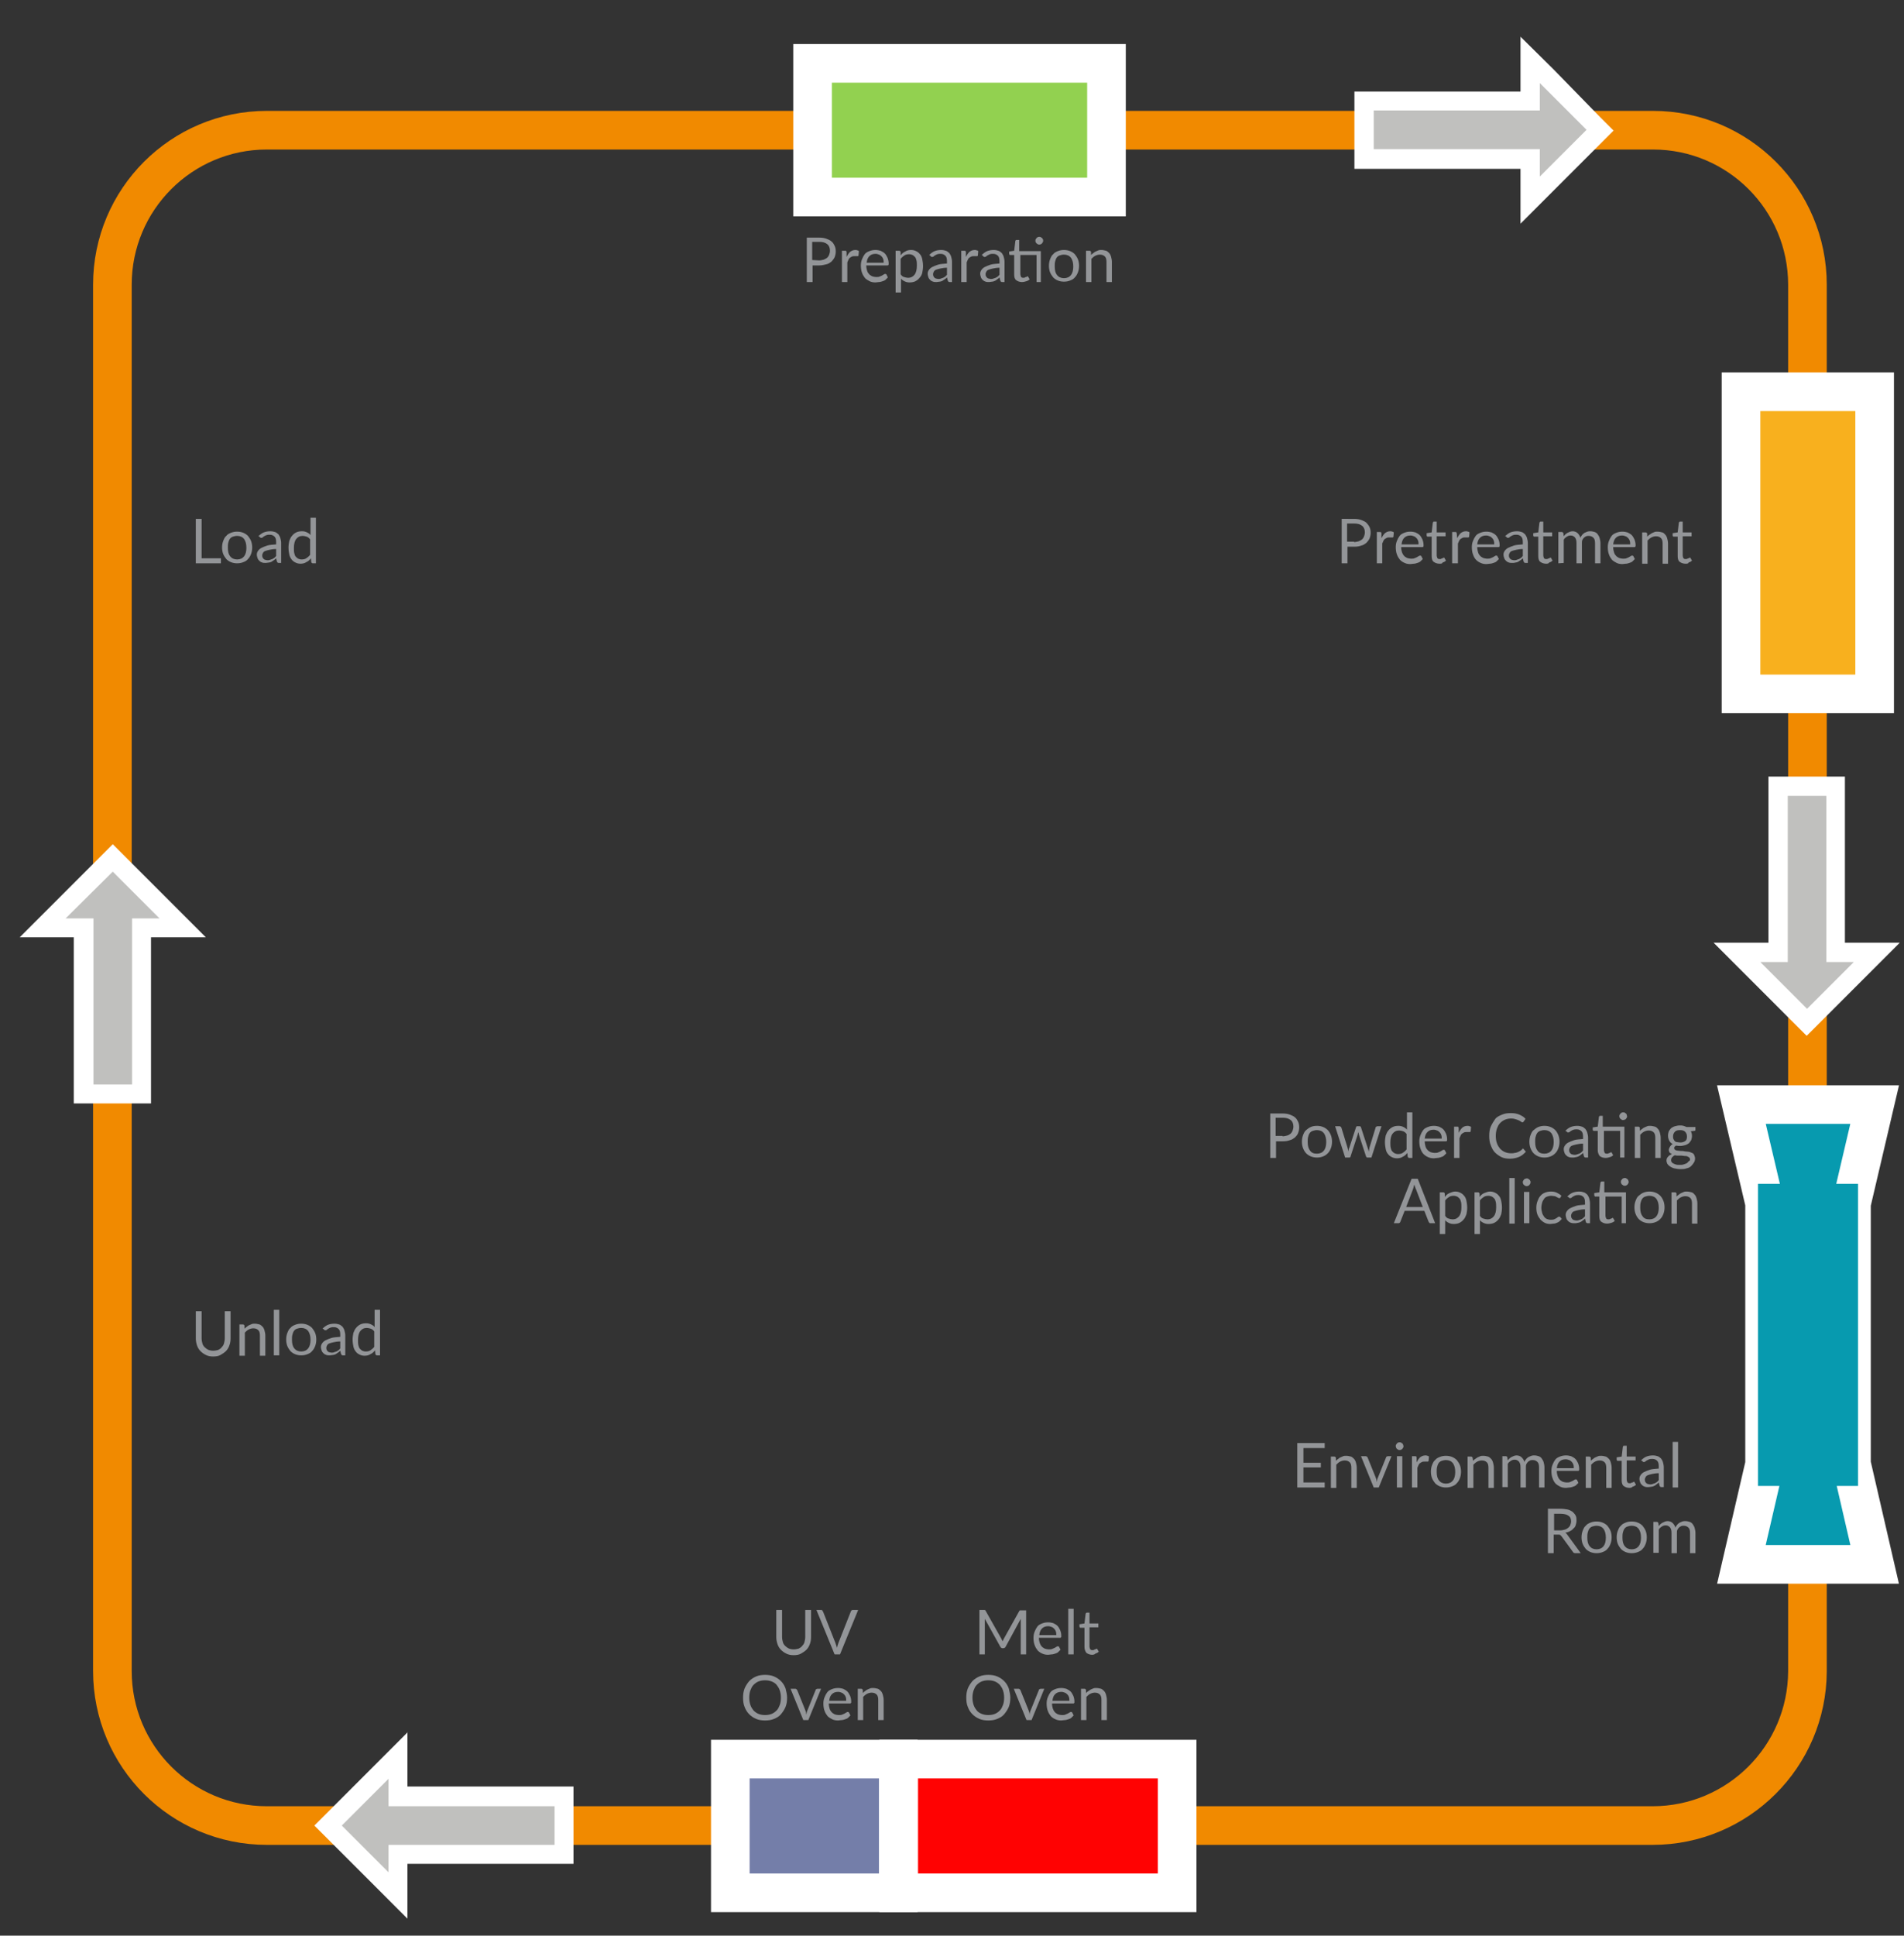<?xml version="1.0" encoding="UTF-8"?> <svg xmlns="http://www.w3.org/2000/svg" xmlns:xlink="http://www.w3.org/1999/xlink" version="1.1" id="Layer_1" x="0px" y="0px" viewBox="0 0 493 501" style="enable-background:new 0 0 493 501;" xml:space="preserve"><rect x="0" y="0" width="493" height="501" fill="#333333" stroke="none"/> <style type="text/css"> .st0{display:none;} .st1{fill:none;stroke:#F18A00;stroke-width:10;stroke-miterlimit:10;} .st2{fill:#92D150;stroke:#FFFFFF;stroke-width:10;stroke-miterlimit:10;} .st3{fill:#747EA9;stroke:#FFFFFF;stroke-width:10;stroke-miterlimit:10;} .st4{fill:#FF0202;stroke:#FFFFFF;stroke-width:10;stroke-miterlimit:10;} .st5{enable-background:new ;} .st6{fill:#939598;} .st7{fill:#F8B01E;stroke:#FFFFFF;stroke-width:10;stroke-miterlimit:10;} .st8{fill:#079AAF;stroke:#FFFFFF;stroke-width:10;stroke-miterlimit:10;} .st9{fill:#079AAF;} .st10{fill:#C0C0BE;} .st11{fill:#FFFFFF;} </style> <g id="src"> </g> <g id="Layer_3" class="st0"> </g> <g id="Layer_2_00000068638527853995622640000010408014410318291091_"> <path class="st1" d="M427.9,472.5H69.1c-22.1,0-40-17.9-40-40V73.7c0-22.1,17.9-40,40-40H428c22.1,0,40,17.9,40,40v358.9 C467.9,454.6,450,472.5,427.9,472.5z"></path> <rect x="210.4" y="16.4" class="st2" width="76.1" height="34.6"></rect> <rect x="189.1" y="455.3" class="st3" width="43.5" height="34.6"></rect> <rect x="232.7" y="455.3" class="st4" width="72.1" height="34.6"></rect> <g class="st5"> <path class="st6" d="M212.1,61.5c0.7,0,1.4,0.1,1.9,0.3c0.5,0.2,1,0.4,1.3,0.7c0.4,0.3,0.6,0.7,0.8,1.1s0.3,0.9,0.3,1.5 c0,0.5-0.1,1-0.3,1.5c-0.2,0.4-0.5,0.8-0.8,1.1c-0.4,0.3-0.8,0.6-1.3,0.7s-1.1,0.3-1.8,0.3h-1.8V73h-1.5V61.5H212.1z M212.1,67.4 c0.4,0,0.8-0.1,1.2-0.2c0.3-0.1,0.6-0.3,0.9-0.5c0.2-0.2,0.4-0.5,0.5-0.8s0.2-0.6,0.2-1c0-0.7-0.2-1.3-0.7-1.7 c-0.5-0.4-1.1-0.6-2.1-0.6h-1.8v4.7L212.1,67.4L212.1,67.4z"></path> <path class="st6" d="M219.2,66.5c0.3-0.6,0.6-1,0.9-1.3c0.4-0.3,0.8-0.5,1.4-0.5c0.2,0,0.3,0,0.5,0.1c0.2,0,0.3,0.1,0.4,0.2 l-0.1,1.1c0,0.1-0.1,0.2-0.2,0.2s-0.2,0-0.3,0c-0.1,0-0.3,0-0.5,0c-0.3,0-0.5,0-0.7,0.1s-0.4,0.2-0.5,0.3 c-0.2,0.1-0.3,0.3-0.4,0.5s-0.2,0.5-0.3,0.7V73H218v-8.1h0.8c0.2,0,0.3,0,0.3,0.1c0.1,0.1,0.1,0.2,0.1,0.3L219.2,66.5z"></path> <path class="st6" d="M229.9,71.8c-0.2,0.2-0.4,0.4-0.6,0.6s-0.5,0.3-0.8,0.4s-0.6,0.2-0.9,0.2s-0.6,0.1-0.9,0.1 c-0.6,0-1.1-0.1-1.5-0.3s-0.9-0.5-1.2-0.8c-0.3-0.4-0.6-0.8-0.8-1.4c-0.2-0.5-0.3-1.2-0.3-1.9c0-0.6,0.1-1.1,0.3-1.6 c0.2-0.5,0.4-0.9,0.7-1.3c0.3-0.4,0.7-0.6,1.2-0.8s1-0.3,1.6-0.3c0.5,0,0.9,0.1,1.3,0.2c0.4,0.2,0.8,0.4,1.1,0.7 c0.3,0.3,0.5,0.7,0.7,1.1c0.2,0.5,0.3,1,0.3,1.5c0,0.2,0,0.4-0.1,0.4c0,0.1-0.1,0.1-0.3,0.1h-5.4c0,0.5,0.1,1,0.2,1.3 c0.1,0.4,0.3,0.7,0.5,0.9c0.2,0.3,0.5,0.4,0.8,0.6c0.3,0.1,0.7,0.2,1,0.2c0.4,0,0.7,0,0.9-0.1c0.3-0.1,0.5-0.2,0.7-0.3 c0.2-0.1,0.3-0.2,0.5-0.3c0.1-0.1,0.2-0.1,0.3-0.1c0.1,0,0.2,0,0.3,0.1L229.9,71.8z M228.8,68c0-0.3,0-0.6-0.1-0.9 s-0.2-0.5-0.4-0.7c-0.2-0.2-0.4-0.4-0.7-0.5s-0.5-0.2-0.9-0.2c-0.7,0-1.2,0.2-1.6,0.6s-0.6,0.9-0.7,1.7H228.8z"></path> <path class="st6" d="M233.2,66.1c0.3-0.4,0.7-0.8,1.2-1c0.4-0.3,1-0.4,1.5-0.4s0.9,0.1,1.3,0.3c0.4,0.2,0.7,0.4,1,0.8 c0.3,0.3,0.5,0.8,0.6,1.3s0.2,1.1,0.2,1.8c0,0.6-0.1,1.2-0.2,1.7s-0.4,1-0.7,1.3c-0.3,0.4-0.7,0.7-1.1,0.9 c-0.4,0.2-0.9,0.3-1.5,0.3c-0.5,0-0.9-0.1-1.3-0.3c-0.4-0.2-0.7-0.4-0.9-0.7v3.6h-1.4V64.9h0.9c0.2,0,0.3,0.1,0.4,0.3V66.1z M233.2,71c0.3,0.4,0.5,0.6,0.9,0.7c0.3,0.1,0.7,0.2,1,0.2c0.8,0,1.3-0.3,1.7-0.8c0.4-0.5,0.6-1.3,0.6-2.3c0-0.5,0-1-0.1-1.4 s-0.2-0.7-0.4-0.9c-0.2-0.2-0.4-0.4-0.6-0.5c-0.3-0.1-0.5-0.2-0.9-0.2c-0.5,0-0.9,0.1-1.2,0.3c-0.3,0.2-0.7,0.5-1,0.9V71z"></path> <path class="st6" d="M240.6,66c0.4-0.4,0.9-0.8,1.4-1s1.1-0.3,1.7-0.3c0.5,0,0.9,0.1,1.2,0.2c0.4,0.1,0.6,0.4,0.9,0.6 c0.2,0.3,0.4,0.6,0.5,1s0.2,0.8,0.2,1.2V73h-0.6c-0.1,0-0.2,0-0.3-0.1c-0.1,0-0.1-0.1-0.2-0.3l-0.2-0.8c-0.2,0.2-0.4,0.4-0.6,0.5 s-0.4,0.3-0.6,0.4s-0.5,0.2-0.7,0.2s-0.5,0.1-0.8,0.1s-0.6,0-0.9-0.1s-0.5-0.2-0.7-0.4c-0.2-0.2-0.4-0.4-0.5-0.7 c-0.1-0.3-0.2-0.6-0.2-1c0-0.3,0.1-0.6,0.3-0.9c0.2-0.3,0.5-0.6,0.9-0.8c0.4-0.2,0.9-0.4,1.5-0.6s1.4-0.2,2.3-0.3v-0.6 c0-0.6-0.1-1.1-0.4-1.4s-0.7-0.5-1.2-0.5c-0.4,0-0.6,0-0.9,0.1s-0.4,0.2-0.6,0.3s-0.3,0.2-0.4,0.3c-0.1,0.1-0.2,0.1-0.4,0.1 c-0.1,0-0.2,0-0.2-0.1c-0.1,0-0.1-0.1-0.2-0.2L240.6,66z M245.2,69.3c-0.7,0-1.2,0.1-1.7,0.2s-0.8,0.2-1.1,0.3 c-0.3,0.1-0.5,0.3-0.6,0.5s-0.2,0.4-0.2,0.6s0,0.4,0.1,0.6s0.2,0.3,0.3,0.4s0.3,0.2,0.4,0.2c0.2,0,0.3,0.1,0.5,0.1 c0.3,0,0.5,0,0.7-0.1s0.4-0.1,0.6-0.2s0.4-0.2,0.5-0.3c0.2-0.1,0.3-0.3,0.5-0.5L245.2,69.3L245.2,69.3z"></path> <path class="st6" d="M250.1,66.5c0.3-0.6,0.6-1,0.9-1.3c0.4-0.3,0.8-0.5,1.4-0.5c0.2,0,0.3,0,0.5,0.1c0.2,0,0.3,0.1,0.4,0.2 l-0.1,1.1c0,0.1-0.1,0.2-0.2,0.2s-0.2,0-0.3,0c-0.1,0-0.3,0-0.5,0c-0.3,0-0.5,0-0.7,0.1s-0.4,0.2-0.5,0.3 c-0.2,0.1-0.3,0.3-0.4,0.5s-0.2,0.5-0.3,0.7V73h-1.4v-8.1h0.8c0.2,0,0.3,0,0.3,0.1c0.1,0.1,0.1,0.2,0.1,0.3L250.1,66.5z"></path> <path class="st6" d="M254.2,66c0.4-0.4,0.9-0.8,1.4-1s1.1-0.3,1.7-0.3c0.5,0,0.9,0.1,1.2,0.2c0.4,0.1,0.6,0.4,0.9,0.6 c0.2,0.3,0.4,0.6,0.5,1s0.2,0.8,0.2,1.2V73h-0.6c-0.1,0-0.2,0-0.3-0.1c-0.1,0-0.1-0.1-0.2-0.3l-0.2-0.8c-0.2,0.2-0.4,0.4-0.6,0.5 c-0.2,0.2-0.4,0.3-0.6,0.4s-0.5,0.2-0.7,0.2s-0.5,0.1-0.8,0.1s-0.6,0-0.9-0.1s-0.5-0.2-0.7-0.4c-0.2-0.2-0.4-0.4-0.5-0.7 c-0.1-0.3-0.2-0.6-0.2-1c0-0.3,0.1-0.6,0.3-0.9s0.5-0.6,0.9-0.8c0.4-0.2,0.9-0.4,1.5-0.6s1.4-0.2,2.3-0.3v-0.6 c0-0.6-0.1-1.1-0.4-1.4s-0.7-0.5-1.2-0.5c-0.4,0-0.6,0-0.9,0.1c-0.2,0.1-0.4,0.2-0.6,0.3c-0.2,0.1-0.3,0.2-0.4,0.3 c-0.1,0.1-0.2,0.1-0.4,0.1c-0.1,0-0.2,0-0.2-0.1c-0.1,0-0.1-0.1-0.2-0.2L254.2,66z M258.8,69.3c-0.7,0-1.2,0.1-1.7,0.2 s-0.8,0.2-1.1,0.3c-0.3,0.1-0.5,0.3-0.6,0.5s-0.2,0.4-0.2,0.6s0,0.4,0.1,0.6s0.2,0.3,0.3,0.4s0.3,0.2,0.4,0.2 c0.2,0,0.3,0.1,0.5,0.1c0.3,0,0.5,0,0.7-0.1s0.4-0.1,0.6-0.2s0.4-0.2,0.5-0.3c0.2-0.1,0.3-0.3,0.5-0.5L258.8,69.3L258.8,69.3z"></path> <path class="st6" d="M269.8,73h-1.4v-7h-4.2v4.9c0,0.3,0.1,0.6,0.2,0.8c0.2,0.2,0.4,0.2,0.6,0.2c0.1,0,0.3,0,0.4-0.1 s0.2-0.1,0.3-0.1c0.1,0,0.1-0.1,0.2-0.1s0.1-0.1,0.1-0.1c0.1,0,0.1,0,0.2,0.1l0.4,0.7c-0.2,0.2-0.5,0.4-0.9,0.5 c-0.3,0.1-0.7,0.2-1.1,0.2c-0.6,0-1.1-0.2-1.5-0.5s-0.5-0.9-0.5-1.5v-5h-1c-0.1,0-0.2,0-0.2-0.1c-0.1-0.1-0.1-0.1-0.1-0.2v-0.6 l1.3-0.2l0.3-2.5c0-0.1,0.1-0.1,0.1-0.2s0.1-0.1,0.2-0.1h0.7V65h5.6v8H269.8z M270.1,62.3c0,0.1,0,0.3-0.1,0.4s-0.1,0.2-0.2,0.3 s-0.2,0.2-0.3,0.2c-0.1,0.1-0.3,0.1-0.4,0.1s-0.3,0-0.4-0.1s-0.2-0.1-0.3-0.2s-0.2-0.2-0.2-0.3c-0.1-0.1-0.1-0.2-0.1-0.4 s0-0.3,0.1-0.4s0.1-0.2,0.2-0.3c0.1-0.1,0.2-0.2,0.3-0.2c0.1-0.1,0.2-0.1,0.4-0.1s0.3,0,0.4,0.1s0.2,0.1,0.3,0.2 c0.1,0.1,0.2,0.2,0.2,0.3C270.1,62,270.1,62.1,270.1,62.3z"></path> <path class="st6" d="M275.5,64.7c0.6,0,1.1,0.1,1.6,0.3s0.9,0.5,1.2,0.8c0.3,0.4,0.6,0.8,0.8,1.3c0.2,0.5,0.3,1.1,0.3,1.7 s-0.1,1.2-0.3,1.7c-0.2,0.5-0.4,0.9-0.8,1.3c-0.3,0.4-0.7,0.6-1.2,0.8c-0.5,0.2-1,0.3-1.6,0.3s-1.1-0.1-1.6-0.3 c-0.5-0.2-0.9-0.5-1.2-0.8c-0.3-0.4-0.6-0.8-0.8-1.3s-0.3-1.1-0.3-1.7s0.1-1.2,0.3-1.7s0.4-1,0.8-1.3c0.3-0.4,0.7-0.6,1.2-0.8 S274.9,64.7,275.5,64.7z M275.5,72c0.8,0,1.4-0.3,1.8-0.8s0.6-1.3,0.6-2.2c0-1-0.2-1.7-0.6-2.3c-0.4-0.5-1-0.8-1.8-0.8 c-0.4,0-0.8,0.1-1.1,0.2s-0.6,0.3-0.8,0.6c-0.2,0.3-0.3,0.6-0.4,1s-0.1,0.8-0.1,1.3c0,1,0.2,1.7,0.6,2.2S274.7,72,275.5,72z"></path> <path class="st6" d="M282.5,66c0.2-0.2,0.4-0.4,0.6-0.5c0.2-0.2,0.4-0.3,0.6-0.4s0.5-0.2,0.7-0.3c0.2-0.1,0.5-0.1,0.8-0.1 c0.4,0,0.8,0.1,1.2,0.2c0.3,0.1,0.6,0.4,0.8,0.6s0.4,0.6,0.5,1s0.2,0.8,0.2,1.3V73h-1.4v-5.2c0-0.6-0.1-1.1-0.4-1.4 s-0.7-0.5-1.3-0.5c-0.4,0-0.8,0.1-1.2,0.3c-0.4,0.2-0.7,0.5-1,0.8v6h-1.4v-8.1h0.9c0.2,0,0.3,0.1,0.4,0.3L282.5,66z"></path> </g> <g class="st5"> <path class="st6" d="M205.5,426.9c0.5,0,0.9-0.1,1.3-0.2c0.4-0.2,0.7-0.4,0.9-0.7c0.3-0.3,0.5-0.6,0.6-1s0.2-0.8,0.2-1.3v-7h1.5v7 c0,0.7-0.1,1.3-0.3,1.8c-0.2,0.6-0.5,1.1-0.9,1.5s-0.9,0.7-1.4,1s-1.2,0.4-1.9,0.4c-0.7,0-1.3-0.1-1.9-0.4s-1-0.6-1.4-1 s-0.7-0.9-0.9-1.5c-0.2-0.6-0.3-1.2-0.3-1.8v-7h1.5v7c0,0.5,0.1,0.9,0.2,1.3s0.3,0.7,0.6,1c0.3,0.3,0.6,0.5,1,0.7 C204.6,426.8,205,426.9,205.5,426.9z"></path> <path class="st6" d="M222.2,416.7l-4.7,11.5h-1.4l-4.7-11.5h1.2c0.1,0,0.3,0,0.3,0.1s0.1,0.2,0.2,0.3l3.2,8.1 c0.1,0.2,0.1,0.4,0.2,0.6s0.1,0.4,0.2,0.7c0.1-0.2,0.1-0.5,0.2-0.7s0.1-0.4,0.2-0.6l3.2-8.1c0-0.1,0.1-0.2,0.2-0.3 s0.2-0.1,0.3-0.1H222.2z"></path> </g> <g class="st5"> <path class="st6" d="M203.8,439.4c0,0.9-0.1,1.6-0.4,2.4c-0.3,0.7-0.7,1.3-1.2,1.9s-1.1,0.9-1.8,1.2s-1.5,0.4-2.3,0.4 s-1.6-0.1-2.3-0.4c-0.7-0.3-1.3-0.7-1.8-1.2s-0.9-1.1-1.2-1.9c-0.3-0.7-0.4-1.5-0.4-2.4s0.1-1.6,0.4-2.4c0.3-0.7,0.7-1.3,1.2-1.9 c0.5-0.5,1.1-0.9,1.8-1.2c0.7-0.3,1.5-0.4,2.3-0.4s1.6,0.1,2.3,0.4s1.3,0.7,1.8,1.2s0.9,1.1,1.2,1.9 C203.6,437.8,203.8,438.6,203.8,439.4z M202.2,439.4c0-0.7-0.1-1.3-0.3-1.9c-0.2-0.6-0.5-1-0.8-1.4s-0.8-0.7-1.3-0.9 c-0.5-0.2-1.1-0.3-1.7-0.3s-1.2,0.1-1.7,0.3s-0.9,0.5-1.3,0.9s-0.6,0.9-0.8,1.4s-0.3,1.2-0.3,1.9c0,0.7,0.1,1.3,0.3,1.9 s0.5,1,0.8,1.4c0.4,0.4,0.8,0.7,1.3,0.9c0.5,0.2,1.1,0.3,1.7,0.3s1.2-0.1,1.7-0.3c0.5-0.2,0.9-0.5,1.3-0.9s0.6-0.9,0.8-1.4 S202.2,440.1,202.2,439.4z"></path> <path class="st6" d="M212.6,437.1l-3.3,8.1H208l-3.3-8.1h1.2c0.1,0,0.2,0,0.3,0.1s0.1,0.1,0.2,0.2l2.1,5.2 c0.1,0.2,0.1,0.4,0.2,0.6c0,0.2,0.1,0.4,0.1,0.6c0-0.2,0.1-0.4,0.1-0.6s0.1-0.4,0.2-0.6l2.1-5.2c0-0.1,0.1-0.2,0.2-0.2 c0.1-0.1,0.2-0.1,0.3-0.1H212.6z"></path> <path class="st6" d="M220.2,444c-0.2,0.2-0.4,0.4-0.6,0.6s-0.5,0.3-0.8,0.4s-0.6,0.2-0.9,0.2s-0.6,0.1-0.9,0.1 c-0.6,0-1.1-0.1-1.5-0.3s-0.9-0.5-1.2-0.8c-0.3-0.4-0.6-0.8-0.8-1.4c-0.2-0.5-0.3-1.2-0.3-1.9c0-0.6,0.1-1.1,0.3-1.6 c0.2-0.5,0.4-0.9,0.7-1.3c0.3-0.4,0.7-0.6,1.2-0.8s1-0.3,1.6-0.3c0.5,0,0.9,0.1,1.3,0.2c0.4,0.2,0.8,0.4,1.1,0.7 c0.3,0.3,0.5,0.7,0.7,1.1c0.2,0.5,0.3,1,0.3,1.5c0,0.2,0,0.4-0.1,0.4c0,0.1-0.1,0.1-0.3,0.1h-5.4c0,0.5,0.1,1,0.2,1.3 c0.1,0.4,0.3,0.7,0.5,0.9c0.2,0.3,0.5,0.4,0.8,0.6c0.3,0.1,0.7,0.2,1,0.2c0.4,0,0.7,0,0.9-0.1c0.3-0.1,0.5-0.2,0.7-0.3 c0.2-0.1,0.3-0.2,0.5-0.3c0.1-0.1,0.2-0.1,0.3-0.1c0.1,0,0.2,0,0.3,0.1L220.2,444z M219.1,440.2c0-0.3,0-0.6-0.1-0.9 s-0.2-0.5-0.4-0.7c-0.2-0.2-0.4-0.4-0.7-0.5s-0.5-0.2-0.9-0.2c-0.7,0-1.2,0.2-1.6,0.6s-0.6,0.9-0.7,1.7H219.1z"></path> <path class="st6" d="M223.4,438.2c0.2-0.2,0.4-0.4,0.6-0.5c0.2-0.2,0.4-0.3,0.6-0.4s0.5-0.2,0.7-0.3c0.2-0.1,0.5-0.1,0.8-0.1 c0.4,0,0.8,0.1,1.2,0.2c0.3,0.1,0.6,0.4,0.8,0.6s0.4,0.6,0.5,1s0.2,0.8,0.2,1.3v5.2h-1.4V440c0-0.6-0.1-1.1-0.4-1.4 s-0.7-0.5-1.3-0.5c-0.4,0-0.8,0.1-1.2,0.3c-0.4,0.2-0.7,0.5-1,0.8v6h-1.4v-8.1h0.9c0.2,0,0.3,0.1,0.4,0.3L223.4,438.2z"></path> </g> <g class="st5"> <path class="st6" d="M265.7,416.7v11.5h-1.4v-8.4c0-0.1,0-0.2,0-0.4s0-0.3,0-0.4l-3.9,7.2c-0.1,0.2-0.3,0.4-0.6,0.4h-0.2 c-0.3,0-0.4-0.1-0.6-0.4l-4-7.2c0,0.3,0,0.5,0,0.8v8.4h-1.4v-11.5h1.1c0.1,0,0.2,0,0.3,0c0.1,0,0.1,0.1,0.2,0.2l4,7.1 c0.1,0.1,0.1,0.3,0.2,0.4s0.1,0.3,0.2,0.4c0.1-0.1,0.1-0.3,0.2-0.4s0.1-0.3,0.2-0.4l3.9-7c0.1-0.1,0.1-0.2,0.2-0.2s0.2,0,0.3,0 h1.3V416.7z"></path> <path class="st6" d="M274.6,427c-0.2,0.2-0.4,0.4-0.6,0.6s-0.5,0.3-0.8,0.4s-0.6,0.2-0.9,0.2s-0.6,0.1-0.9,0.1 c-0.6,0-1.1-0.1-1.5-0.3c-0.5-0.2-0.9-0.5-1.2-0.8c-0.3-0.4-0.6-0.8-0.8-1.4c-0.2-0.5-0.3-1.2-0.3-1.9c0-0.6,0.1-1.1,0.3-1.6 c0.2-0.5,0.4-0.9,0.7-1.3c0.3-0.4,0.7-0.6,1.2-0.8c0.5-0.2,1-0.3,1.6-0.3c0.5,0,0.9,0.1,1.3,0.2c0.4,0.2,0.8,0.4,1.1,0.7 s0.5,0.7,0.7,1.1c0.2,0.5,0.3,1,0.3,1.5c0,0.2,0,0.4-0.1,0.4c0,0.1-0.1,0.1-0.3,0.1H269c0,0.5,0.1,1,0.2,1.3s0.3,0.7,0.5,0.9 c0.2,0.3,0.5,0.4,0.8,0.6c0.3,0.1,0.7,0.2,1,0.2c0.4,0,0.7,0,0.9-0.1s0.5-0.2,0.7-0.3c0.2-0.1,0.3-0.2,0.5-0.3s0.2-0.1,0.3-0.1 c0.1,0,0.2,0,0.3,0.1L274.6,427z M273.5,423.2c0-0.3,0-0.6-0.1-0.9s-0.2-0.5-0.4-0.7c-0.2-0.2-0.4-0.4-0.7-0.5s-0.5-0.2-0.9-0.2 c-0.7,0-1.2,0.2-1.6,0.6s-0.6,0.9-0.7,1.7H273.5z"></path> <path class="st6" d="M278,416.4v11.8h-1.4v-11.8H278z"></path> <path class="st6" d="M282.8,428.3c-0.6,0-1.1-0.2-1.5-0.5c-0.3-0.4-0.5-0.9-0.5-1.5v-5h-1c-0.1,0-0.2,0-0.2-0.1 c-0.1-0.1-0.1-0.1-0.1-0.2v-0.6l1.3-0.2l0.3-2.5c0-0.1,0.1-0.1,0.1-0.2c0.1-0.1,0.1-0.1,0.2-0.1h0.7v2.8h2.3v1h-2.3v4.9 c0,0.3,0.1,0.6,0.2,0.8c0.2,0.2,0.4,0.2,0.6,0.2c0.1,0,0.3,0,0.4-0.1s0.2-0.1,0.3-0.1c0.1,0,0.1-0.1,0.2-0.1s0.1-0.1,0.1-0.1 c0.1,0,0.1,0,0.2,0.1l0.4,0.7c-0.2,0.2-0.5,0.4-0.9,0.5C283.5,428.2,283.1,428.3,282.8,428.3z"></path> </g> <g class="st5"> <path class="st6" d="M261.6,439.4c0,0.9-0.1,1.6-0.4,2.4c-0.3,0.7-0.7,1.3-1.2,1.9s-1.1,0.9-1.8,1.2c-0.7,0.3-1.5,0.4-2.3,0.4 s-1.6-0.1-2.3-0.4c-0.7-0.3-1.3-0.7-1.8-1.2s-0.9-1.1-1.2-1.9c-0.3-0.7-0.4-1.5-0.4-2.4s0.1-1.6,0.4-2.4c0.3-0.7,0.7-1.3,1.2-1.9 c0.5-0.5,1.1-0.9,1.8-1.2c0.7-0.3,1.5-0.4,2.3-0.4s1.6,0.1,2.3,0.4c0.7,0.3,1.3,0.7,1.8,1.2s0.9,1.1,1.2,1.9 C261.4,437.8,261.6,438.6,261.6,439.4z M260,439.4c0-0.7-0.1-1.3-0.3-1.9c-0.2-0.6-0.5-1-0.8-1.4c-0.4-0.4-0.8-0.7-1.3-0.9 s-1.1-0.3-1.7-0.3s-1.2,0.1-1.7,0.3c-0.5,0.2-0.9,0.5-1.3,0.9s-0.6,0.9-0.8,1.4c-0.2,0.6-0.3,1.2-0.3,1.9c0,0.7,0.1,1.3,0.3,1.9 c0.2,0.6,0.5,1,0.8,1.4s0.8,0.7,1.3,0.9c0.5,0.2,1.1,0.3,1.7,0.3s1.2-0.1,1.7-0.3c0.5-0.2,0.9-0.5,1.3-0.9s0.6-0.9,0.8-1.4 S260,440.1,260,439.4z"></path> <path class="st6" d="M270.4,437.1l-3.3,8.1h-1.3l-3.3-8.1h1.2c0.1,0,0.2,0,0.3,0.1c0.1,0.1,0.1,0.1,0.2,0.2l2.1,5.2 c0.1,0.2,0.1,0.4,0.2,0.6s0.1,0.4,0.1,0.6c0-0.2,0.1-0.4,0.1-0.6s0.1-0.4,0.2-0.6l2.1-5.2c0-0.1,0.1-0.2,0.2-0.2 c0.1-0.1,0.2-0.1,0.3-0.1H270.4z"></path> <path class="st6" d="M278,444c-0.2,0.2-0.4,0.4-0.6,0.6s-0.5,0.3-0.8,0.4s-0.6,0.2-0.9,0.2s-0.6,0.1-0.9,0.1 c-0.6,0-1.1-0.1-1.5-0.3c-0.5-0.2-0.9-0.5-1.2-0.8c-0.3-0.4-0.6-0.8-0.8-1.4c-0.2-0.5-0.3-1.2-0.3-1.9c0-0.6,0.1-1.1,0.3-1.6 c0.2-0.5,0.4-0.9,0.7-1.3c0.3-0.4,0.7-0.6,1.2-0.8c0.5-0.2,1-0.3,1.6-0.3c0.5,0,0.9,0.1,1.3,0.2c0.4,0.2,0.8,0.4,1.1,0.7 s0.5,0.7,0.7,1.1c0.2,0.5,0.3,1,0.3,1.5c0,0.2,0,0.4-0.1,0.4c0,0.1-0.1,0.1-0.3,0.1h-5.4c0,0.5,0.1,1,0.2,1.3s0.3,0.7,0.5,0.9 c0.2,0.3,0.5,0.4,0.8,0.6c0.3,0.1,0.7,0.2,1,0.2c0.4,0,0.7,0,0.9-0.1s0.5-0.2,0.7-0.3c0.2-0.1,0.3-0.2,0.5-0.3s0.2-0.1,0.3-0.1 c0.1,0,0.2,0,0.3,0.1L278,444z M276.9,440.2c0-0.3,0-0.6-0.1-0.9s-0.2-0.5-0.4-0.7c-0.2-0.2-0.4-0.4-0.7-0.5s-0.5-0.2-0.9-0.2 c-0.7,0-1.2,0.2-1.6,0.6s-0.6,0.9-0.7,1.7H276.9z"></path> <path class="st6" d="M281.2,438.2c0.2-0.2,0.4-0.4,0.6-0.5s0.4-0.3,0.6-0.4s0.5-0.2,0.7-0.3c0.2-0.1,0.5-0.1,0.8-0.1 c0.4,0,0.8,0.1,1.2,0.2c0.3,0.1,0.6,0.4,0.8,0.6s0.4,0.6,0.5,1s0.2,0.8,0.2,1.3v5.2h-1.4V440c0-0.6-0.1-1.1-0.4-1.4 s-0.7-0.5-1.3-0.5c-0.4,0-0.8,0.1-1.2,0.3c-0.4,0.2-0.7,0.5-1,0.8v6h-1.4v-8.1h0.9c0.2,0,0.3,0.1,0.4,0.3L281.2,438.2z"></path> </g> <g class="st5"> <path class="st6" d="M55.2,349.6c0.5,0,0.9-0.1,1.3-0.2c0.4-0.2,0.7-0.4,0.9-0.7c0.3-0.3,0.5-0.6,0.6-1s0.2-0.8,0.2-1.3v-7h1.5v7 c0,0.7-0.1,1.3-0.3,1.8c-0.2,0.6-0.5,1.1-0.9,1.5s-0.9,0.7-1.4,1s-1.2,0.4-1.9,0.4s-1.3-0.1-1.9-0.4s-1-0.6-1.4-1 s-0.7-0.9-0.9-1.5s-0.3-1.2-0.3-1.8v-7h1.5v7c0,0.5,0.1,0.9,0.2,1.3c0.1,0.4,0.3,0.7,0.6,1s0.6,0.5,1,0.7 C54.3,349.5,54.7,349.6,55.2,349.6z"></path> <path class="st6" d="M63.3,343.9c0.2-0.2,0.4-0.4,0.6-0.5c0.2-0.2,0.4-0.3,0.6-0.4c0.2-0.1,0.5-0.2,0.7-0.3 c0.2-0.1,0.5-0.1,0.8-0.1c0.4,0,0.8,0.1,1.2,0.2c0.3,0.1,0.6,0.4,0.8,0.6s0.4,0.6,0.5,1s0.2,0.8,0.2,1.3v5.2h-1.4v-5.2 c0-0.6-0.1-1.1-0.4-1.4c-0.3-0.3-0.7-0.5-1.3-0.5c-0.4,0-0.8,0.1-1.2,0.3c-0.4,0.2-0.7,0.5-1,0.8v6H62v-8.1h0.9 c0.2,0,0.3,0.1,0.4,0.3L63.3,343.9z"></path> <path class="st6" d="M72.3,339v11.8h-1.4V339H72.3z"></path> <path class="st6" d="M78,342.6c0.6,0,1.1,0.1,1.6,0.3s0.9,0.5,1.2,0.8c0.3,0.4,0.6,0.8,0.8,1.3s0.3,1.1,0.3,1.7s-0.1,1.2-0.3,1.7 s-0.4,0.9-0.8,1.3c-0.3,0.4-0.7,0.6-1.2,0.8c-0.5,0.2-1,0.3-1.6,0.3s-1.1-0.1-1.6-0.3c-0.5-0.2-0.9-0.5-1.2-0.8 c-0.3-0.4-0.6-0.8-0.8-1.3s-0.3-1.1-0.3-1.7s0.1-1.2,0.3-1.7s0.4-1,0.8-1.3c0.3-0.4,0.7-0.6,1.2-0.8S77.4,342.6,78,342.6z M78,349.8c0.8,0,1.4-0.3,1.8-0.8s0.6-1.3,0.6-2.2c0-1-0.2-1.7-0.6-2.3c-0.4-0.5-1-0.8-1.8-0.8c-0.4,0-0.8,0.1-1.1,0.2 s-0.6,0.3-0.8,0.6c-0.2,0.3-0.3,0.6-0.4,1c-0.1,0.4-0.1,0.8-0.1,1.3c0,1,0.2,1.7,0.6,2.2S77.2,349.8,78,349.8z"></path> <path class="st6" d="M83.5,343.9c0.4-0.4,0.9-0.8,1.4-1s1.1-0.3,1.7-0.3c0.5,0,0.9,0.1,1.2,0.2c0.4,0.1,0.6,0.4,0.9,0.6 c0.2,0.3,0.4,0.6,0.5,1s0.2,0.8,0.2,1.2v5.2h-0.6c-0.1,0-0.2,0-0.3-0.1c-0.1,0-0.1-0.1-0.2-0.3l-0.2-0.8c-0.2,0.2-0.4,0.4-0.6,0.5 s-0.4,0.3-0.6,0.4c-0.2,0.1-0.5,0.2-0.7,0.2s-0.5,0.1-0.8,0.1s-0.6,0-0.9-0.1s-0.5-0.2-0.7-0.4c-0.2-0.2-0.4-0.4-0.5-0.7 c-0.1-0.3-0.2-0.6-0.2-1c0-0.3,0.1-0.6,0.3-0.9s0.5-0.6,0.9-0.8c0.4-0.2,0.9-0.4,1.5-0.6s1.4-0.2,2.3-0.3v-0.6 c0-0.6-0.1-1.1-0.4-1.4c-0.3-0.3-0.7-0.5-1.2-0.5c-0.4,0-0.6,0-0.9,0.1s-0.4,0.2-0.6,0.3s-0.3,0.2-0.4,0.3 c-0.1,0.1-0.2,0.1-0.4,0.1c-0.1,0-0.2,0-0.2-0.1c-0.1,0-0.1-0.1-0.2-0.2L83.5,343.9z M88.1,347.2c-0.7,0-1.2,0.1-1.7,0.2 s-0.8,0.2-1.1,0.3c-0.3,0.1-0.5,0.3-0.6,0.5s-0.2,0.4-0.2,0.6s0,0.4,0.1,0.6s0.2,0.3,0.3,0.4s0.3,0.2,0.4,0.2 c0.2,0,0.3,0.1,0.5,0.1c0.3,0,0.5,0,0.7-0.1s0.4-0.1,0.6-0.2s0.4-0.2,0.5-0.3c0.2-0.1,0.3-0.3,0.5-0.5V347.2z"></path> <path class="st6" d="M98.4,339v11.8h-0.8c-0.2,0-0.3-0.1-0.4-0.3l-0.1-1c-0.3,0.4-0.7,0.8-1.2,1c-0.4,0.3-1,0.4-1.5,0.4 s-0.9-0.1-1.3-0.3c-0.4-0.2-0.7-0.4-1-0.8s-0.5-0.8-0.6-1.3s-0.2-1.1-0.2-1.8c0-0.6,0.1-1.2,0.2-1.7c0.2-0.5,0.4-1,0.7-1.3 c0.3-0.4,0.7-0.7,1.1-0.9s0.9-0.3,1.5-0.3c0.5,0,0.9,0.1,1.3,0.3s0.7,0.4,0.9,0.7V339H98.4z M96.9,344.6c-0.3-0.4-0.6-0.6-0.9-0.7 s-0.7-0.2-1-0.2c-0.8,0-1.3,0.3-1.7,0.8s-0.6,1.3-0.6,2.3c0,0.5,0,1,0.1,1.4s0.2,0.7,0.4,0.9c0.2,0.2,0.4,0.4,0.6,0.5 c0.3,0.1,0.5,0.2,0.9,0.2c0.5,0,0.9-0.1,1.2-0.3c0.3-0.2,0.7-0.5,1-0.9V344.6z"></path> </g> <g class="st5"> <path class="st6" d="M57.2,144.5v1.3h-6.5v-11.5h1.5v10.2H57.2z"></path> <path class="st6" d="M61.4,137.6c0.6,0,1.1,0.1,1.6,0.3s0.9,0.5,1.2,0.8c0.3,0.4,0.6,0.8,0.8,1.3s0.3,1.1,0.3,1.7 c0,0.6-0.1,1.2-0.3,1.7s-0.4,0.9-0.8,1.3c-0.3,0.4-0.7,0.6-1.2,0.8s-1,0.3-1.6,0.3s-1.1-0.1-1.6-0.3s-0.9-0.5-1.2-0.8 c-0.3-0.4-0.6-0.8-0.8-1.3s-0.3-1.1-0.3-1.7c0-0.6,0.1-1.2,0.3-1.7s0.4-1,0.8-1.3c0.3-0.4,0.7-0.6,1.2-0.8 C60.3,137.7,60.8,137.6,61.4,137.6z M61.4,144.8c0.8,0,1.4-0.3,1.8-0.8s0.6-1.3,0.6-2.2c0-1-0.2-1.7-0.6-2.3 c-0.4-0.5-1-0.8-1.8-0.8c-0.4,0-0.8,0.1-1.1,0.2s-0.6,0.3-0.8,0.6s-0.3,0.6-0.4,1c-0.1,0.4-0.1,0.8-0.1,1.3c0,1,0.2,1.7,0.6,2.2 S60.6,144.8,61.4,144.8z"></path> <path class="st6" d="M66.9,138.8c0.4-0.4,0.9-0.8,1.4-1s1.1-0.3,1.7-0.3c0.5,0,0.9,0.1,1.2,0.2c0.4,0.1,0.6,0.4,0.9,0.6 c0.2,0.3,0.4,0.6,0.5,1s0.2,0.8,0.2,1.2v5.2h-0.6c-0.1,0-0.2,0-0.3-0.1c-0.1,0-0.1-0.1-0.2-0.3l-0.2-0.8c-0.2,0.2-0.4,0.4-0.6,0.5 s-0.4,0.3-0.6,0.4c-0.2,0.1-0.5,0.2-0.7,0.2s-0.5,0.1-0.8,0.1s-0.6,0-0.9-0.1s-0.5-0.2-0.7-0.4s-0.4-0.4-0.5-0.7s-0.2-0.6-0.2-1 c0-0.3,0.1-0.6,0.3-0.9c0.2-0.3,0.5-0.6,0.9-0.8s0.9-0.4,1.5-0.6s1.4-0.2,2.3-0.3v-0.6c0-0.6-0.1-1.1-0.4-1.4 c-0.3-0.3-0.7-0.5-1.2-0.5c-0.4,0-0.6,0-0.9,0.1s-0.4,0.2-0.6,0.3s-0.3,0.2-0.4,0.3c-0.1,0.1-0.2,0.1-0.4,0.1 c-0.1,0-0.2,0-0.2-0.1c-0.1,0-0.1-0.1-0.2-0.2L66.9,138.8z M71.5,142.1c-0.7,0-1.2,0.1-1.7,0.2c-0.5,0.1-0.8,0.2-1.1,0.3 s-0.5,0.3-0.6,0.5s-0.2,0.4-0.2,0.6c0,0.2,0,0.4,0.1,0.6c0.1,0.2,0.2,0.3,0.3,0.4s0.3,0.2,0.4,0.2c0.2,0,0.3,0.1,0.5,0.1 c0.3,0,0.5,0,0.7-0.1s0.4-0.1,0.6-0.2s0.4-0.2,0.5-0.3c0.2-0.1,0.3-0.3,0.5-0.5V142.1z"></path> <path class="st6" d="M81.8,134v11.8H81c-0.2,0-0.3-0.1-0.4-0.3l-0.1-1c-0.3,0.4-0.7,0.8-1.2,1c-0.4,0.3-1,0.4-1.5,0.4 s-0.9-0.1-1.3-0.3c-0.4-0.2-0.7-0.4-1-0.8s-0.5-0.8-0.6-1.3s-0.2-1.1-0.2-1.8c0-0.6,0.1-1.2,0.2-1.7c0.2-0.5,0.4-1,0.7-1.3 c0.3-0.4,0.7-0.7,1.1-0.9s0.9-0.3,1.5-0.3c0.5,0,0.9,0.1,1.3,0.3s0.7,0.4,0.9,0.7V134H81.8z M80.3,139.6c-0.3-0.4-0.6-0.6-0.9-0.7 s-0.7-0.2-1-0.2c-0.8,0-1.3,0.3-1.7,0.8s-0.6,1.3-0.6,2.3c0,0.5,0,1,0.1,1.4s0.2,0.7,0.4,0.9s0.4,0.4,0.6,0.5 c0.3,0.1,0.5,0.2,0.9,0.2c0.5,0,0.9-0.1,1.2-0.3s0.7-0.5,1-0.9V139.6z"></path> </g> <rect x="450.8" y="101.4" class="st7" width="34.6" height="78.2"></rect> <polygon class="st8" points="450.9,404.9 456.9,379 456.9,311.4 450.9,285.9 485.4,285.9 479.4,311.5 479.4,378.9 485.4,404.9 "></polygon> <g class="st5"> <path class="st6" d="M350.6,134.3c0.7,0,1.4,0.1,1.9,0.3s1,0.4,1.3,0.7s0.6,0.7,0.8,1.1c0.2,0.4,0.3,0.9,0.3,1.5 c0,0.5-0.1,1-0.3,1.5c-0.2,0.4-0.5,0.8-0.8,1.1c-0.4,0.3-0.8,0.6-1.3,0.7c-0.5,0.2-1.1,0.3-1.8,0.3h-1.8v4.3h-1.5v-11.5 L350.6,134.3L350.6,134.3z M350.6,140.3c0.4,0,0.8-0.1,1.2-0.2c0.3-0.1,0.6-0.3,0.9-0.5c0.2-0.2,0.4-0.5,0.5-0.8s0.2-0.6,0.2-1 c0-0.7-0.2-1.3-0.7-1.7s-1.1-0.6-2.1-0.6h-1.8v4.7h1.8V140.3z"></path> <path class="st6" d="M357.7,139.3c0.3-0.6,0.6-1,0.9-1.3c0.4-0.3,0.8-0.5,1.4-0.5c0.2,0,0.3,0,0.5,0.1c0.2,0,0.3,0.1,0.4,0.2 l-0.1,1.1c0,0.1-0.1,0.2-0.2,0.2c-0.1,0-0.2,0-0.3,0s-0.3,0-0.5,0c-0.3,0-0.5,0-0.7,0.1s-0.4,0.2-0.5,0.3 c-0.2,0.1-0.3,0.3-0.4,0.5c-0.1,0.2-0.2,0.5-0.3,0.7v5.1h-1.4v-8.1h0.8c0.2,0,0.3,0,0.3,0.1c0.1,0.1,0.1,0.2,0.1,0.3L357.7,139.3z "></path> <path class="st6" d="M368.4,144.7c-0.2,0.2-0.4,0.4-0.6,0.6c-0.2,0.2-0.5,0.3-0.8,0.4c-0.3,0.1-0.6,0.2-0.9,0.2s-0.6,0.1-0.9,0.1 c-0.6,0-1.1-0.1-1.5-0.3c-0.5-0.2-0.9-0.5-1.2-0.8c-0.3-0.4-0.6-0.8-0.8-1.4c-0.2-0.5-0.3-1.2-0.3-1.9c0-0.6,0.1-1.1,0.3-1.6 s0.4-0.9,0.7-1.3c0.3-0.4,0.7-0.6,1.2-0.8s1-0.3,1.6-0.3c0.5,0,0.9,0.1,1.3,0.2c0.4,0.2,0.8,0.4,1.1,0.7s0.5,0.7,0.7,1.1 c0.2,0.5,0.3,1,0.3,1.5c0,0.2,0,0.4-0.1,0.4c0,0.1-0.1,0.1-0.3,0.1h-5.4c0,0.5,0.1,1,0.2,1.3s0.3,0.7,0.5,0.9 c0.2,0.3,0.5,0.4,0.8,0.6c0.3,0.1,0.7,0.2,1,0.2c0.4,0,0.7,0,0.9-0.1c0.3-0.1,0.5-0.2,0.7-0.3s0.3-0.2,0.5-0.3s0.2-0.1,0.3-0.1 s0.2,0,0.3,0.1L368.4,144.7z M367.3,140.9c0-0.3,0-0.6-0.1-0.9s-0.2-0.5-0.4-0.7s-0.4-0.4-0.7-0.5s-0.5-0.2-0.9-0.2 c-0.7,0-1.2,0.2-1.6,0.6c-0.4,0.4-0.6,0.9-0.7,1.7L367.3,140.9L367.3,140.9z"></path> <path class="st6" d="M372.7,145.9c-0.6,0-1.1-0.2-1.5-0.5s-0.5-0.9-0.5-1.5v-5h-1c-0.1,0-0.2,0-0.2-0.1c-0.1-0.1-0.1-0.1-0.1-0.2 V138l1.3-0.2l0.3-2.5c0-0.1,0.1-0.1,0.1-0.2s0.1-0.1,0.2-0.1h0.7v2.8h2.3v1H372v4.9c0,0.3,0.1,0.6,0.2,0.8 c0.2,0.2,0.4,0.2,0.6,0.2c0.1,0,0.3,0,0.4-0.1s0.2-0.1,0.3-0.1s0.1-0.1,0.2-0.1s0.1-0.1,0.1-0.1c0.1,0,0.1,0,0.2,0.1l0.4,0.7 c-0.2,0.2-0.5,0.4-0.9,0.5C373.5,145.9,373.1,145.9,372.7,145.9z"></path> <path class="st6" d="M377.3,139.3c0.3-0.6,0.6-1,0.9-1.3c0.4-0.3,0.8-0.5,1.4-0.5c0.2,0,0.3,0,0.5,0.1c0.2,0,0.3,0.1,0.4,0.2 l-0.1,1.1c0,0.1-0.1,0.2-0.2,0.2c-0.1,0-0.2,0-0.3,0s-0.3,0-0.5,0c-0.3,0-0.5,0-0.7,0.1s-0.4,0.2-0.5,0.3 c-0.2,0.1-0.3,0.3-0.4,0.5c-0.1,0.2-0.2,0.5-0.3,0.7v5.1H376v-8.1h0.8c0.2,0,0.3,0,0.3,0.1s0.1,0.2,0.1,0.3L377.3,139.3z"></path> <path class="st6" d="M388.1,144.7c-0.2,0.2-0.4,0.4-0.6,0.6c-0.2,0.2-0.5,0.3-0.8,0.4c-0.3,0.1-0.6,0.2-0.9,0.2s-0.6,0.1-0.9,0.1 c-0.6,0-1.1-0.1-1.5-0.3c-0.5-0.2-0.9-0.5-1.2-0.8s-0.6-0.8-0.8-1.4c-0.2-0.5-0.3-1.2-0.3-1.9c0-0.6,0.1-1.1,0.3-1.6 s0.4-0.9,0.7-1.3c0.3-0.4,0.7-0.6,1.2-0.8s1-0.3,1.6-0.3c0.5,0,0.9,0.1,1.3,0.2c0.4,0.2,0.8,0.4,1.1,0.7s0.5,0.7,0.7,1.1 c0.2,0.5,0.3,1,0.3,1.5c0,0.2,0,0.4-0.1,0.4c0,0.1-0.1,0.1-0.3,0.1h-5.4c0,0.5,0.1,1,0.2,1.3c0.1,0.4,0.3,0.7,0.5,0.9 c0.2,0.3,0.5,0.4,0.8,0.6c0.3,0.1,0.7,0.2,1,0.2c0.4,0,0.7,0,0.9-0.1c0.3-0.1,0.5-0.2,0.7-0.3s0.3-0.2,0.5-0.3 c0.1-0.1,0.2-0.1,0.3-0.1s0.2,0,0.3,0.1L388.1,144.7z M386.9,140.9c0-0.3,0-0.6-0.1-0.9s-0.2-0.5-0.4-0.7s-0.4-0.4-0.7-0.5 s-0.5-0.2-0.9-0.2c-0.7,0-1.2,0.2-1.6,0.6c-0.4,0.4-0.6,0.9-0.7,1.7L386.9,140.9L386.9,140.9z"></path> <path class="st6" d="M389.7,138.8c0.4-0.4,0.9-0.8,1.4-1s1.1-0.3,1.7-0.3c0.5,0,0.9,0.1,1.2,0.2c0.4,0.1,0.6,0.4,0.9,0.6 c0.2,0.3,0.4,0.6,0.5,1s0.2,0.8,0.2,1.2v5.2H395c-0.1,0-0.2,0-0.3-0.1c-0.1,0-0.1-0.1-0.2-0.3l-0.2-0.8c-0.2,0.2-0.4,0.4-0.6,0.5 s-0.4,0.3-0.6,0.4c-0.2,0.1-0.5,0.2-0.7,0.2c-0.3,0.1-0.5,0.1-0.8,0.1s-0.6,0-0.9-0.1s-0.5-0.2-0.7-0.4s-0.4-0.4-0.5-0.7 s-0.2-0.6-0.2-1c0-0.3,0.1-0.6,0.3-0.9s0.5-0.6,0.9-0.8s0.9-0.4,1.5-0.6s1.4-0.2,2.3-0.3v-0.6c0-0.6-0.1-1.1-0.4-1.4 c-0.3-0.3-0.7-0.5-1.2-0.5c-0.4,0-0.6,0-0.9,0.1s-0.4,0.2-0.6,0.3s-0.3,0.2-0.4,0.3s-0.2,0.1-0.4,0.1c-0.1,0-0.2,0-0.2-0.1 c-0.1,0-0.1-0.1-0.2-0.2L389.7,138.8z M394.3,142.1c-0.7,0-1.2,0.1-1.7,0.2c-0.5,0.1-0.8,0.2-1.1,0.3s-0.5,0.3-0.6,0.5 s-0.2,0.4-0.2,0.6c0,0.2,0,0.4,0.1,0.6c0.1,0.2,0.2,0.3,0.3,0.4c0.1,0.1,0.3,0.2,0.4,0.2c0.2,0,0.3,0.1,0.5,0.1 c0.3,0,0.5,0,0.7-0.1s0.4-0.1,0.6-0.2s0.4-0.2,0.5-0.3c0.2-0.1,0.3-0.3,0.5-0.5V142.1z"></path> <path class="st6" d="M400.3,145.9c-0.6,0-1.1-0.2-1.5-0.5s-0.5-0.9-0.5-1.5v-5h-1c-0.1,0-0.2,0-0.2-0.1c-0.1-0.1-0.1-0.1-0.1-0.2 V138l1.3-0.2l0.3-2.5c0-0.1,0.1-0.1,0.1-0.2c0.1-0.1,0.1-0.1,0.2-0.1h0.7v2.8h2.3v1h-2.3v4.9c0,0.3,0.1,0.6,0.2,0.8 c0.2,0.2,0.4,0.2,0.6,0.2c0.1,0,0.3,0,0.4-0.1c0.1,0,0.2-0.1,0.3-0.1s0.1-0.1,0.2-0.1c0.1,0,0.1-0.1,0.1-0.1c0.1,0,0.1,0,0.2,0.1 l0.4,0.7c-0.2,0.2-0.5,0.4-0.9,0.5C401,145.9,400.6,145.9,400.3,145.9z"></path> <path class="st6" d="M403.5,145.8v-8.1h0.9c0.2,0,0.3,0.1,0.4,0.3l0.1,0.8c0.3-0.4,0.6-0.7,1-0.9s0.8-0.4,1.3-0.4s1,0.2,1.3,0.5 s0.6,0.7,0.7,1.2c0.1-0.3,0.3-0.5,0.5-0.8c0.2-0.2,0.4-0.4,0.6-0.5c0.2-0.1,0.5-0.2,0.7-0.3c0.3-0.1,0.5-0.1,0.8-0.1 c0.4,0,0.8,0.1,1.1,0.2c0.3,0.1,0.6,0.3,0.8,0.6s0.4,0.6,0.5,1s0.2,0.8,0.2,1.3v5.2H413v-5.2c0-0.6-0.1-1.1-0.4-1.4 c-0.3-0.3-0.7-0.5-1.2-0.5c-0.2,0-0.5,0-0.7,0.1s-0.4,0.2-0.6,0.4c-0.2,0.2-0.3,0.4-0.4,0.6c-0.1,0.2-0.1,0.5-0.1,0.8v5.2h-1.4 v-5.2c0-0.7-0.1-1.1-0.4-1.5c-0.3-0.3-0.6-0.5-1.1-0.5c-0.4,0-0.7,0.1-1,0.3s-0.6,0.4-0.8,0.8v6L403.5,145.8L403.5,145.8z"></path> <path class="st6" d="M423.3,144.7c-0.2,0.2-0.4,0.4-0.6,0.6c-0.2,0.2-0.5,0.3-0.8,0.4c-0.3,0.1-0.6,0.2-0.9,0.2s-0.6,0.1-0.9,0.1 c-0.6,0-1.1-0.1-1.5-0.3s-0.9-0.5-1.2-0.8c-0.3-0.4-0.6-0.8-0.8-1.4c-0.2-0.5-0.3-1.2-0.3-1.9c0-0.6,0.1-1.1,0.3-1.6 s0.4-0.9,0.7-1.3c0.3-0.4,0.7-0.6,1.2-0.8s1-0.3,1.6-0.3c0.5,0,0.9,0.1,1.3,0.2c0.4,0.2,0.8,0.4,1.1,0.7s0.5,0.7,0.7,1.1 c0.2,0.5,0.3,1,0.3,1.5c0,0.2,0,0.4-0.1,0.4c0,0.1-0.1,0.1-0.3,0.1h-5.4c0,0.5,0.1,1,0.2,1.3c0.1,0.4,0.3,0.7,0.5,0.9 c0.2,0.3,0.5,0.4,0.8,0.6c0.3,0.1,0.7,0.2,1,0.2c0.4,0,0.7,0,0.9-0.1c0.3-0.1,0.5-0.2,0.7-0.3s0.3-0.2,0.5-0.3 c0.1-0.1,0.2-0.1,0.3-0.1s0.2,0,0.3,0.1L423.3,144.7z M422.1,140.9c0-0.3,0-0.6-0.1-0.9c-0.1-0.3-0.2-0.5-0.4-0.7 s-0.4-0.4-0.7-0.5s-0.5-0.2-0.9-0.2c-0.7,0-1.2,0.2-1.6,0.6s-0.6,0.9-0.7,1.7L422.1,140.9L422.1,140.9z"></path> <path class="st6" d="M426.5,138.9c0.2-0.2,0.4-0.4,0.6-0.5s0.4-0.3,0.6-0.4s0.5-0.2,0.7-0.3s0.5-0.1,0.8-0.1 c0.4,0,0.8,0.1,1.2,0.2s0.6,0.4,0.8,0.6s0.4,0.6,0.5,1s0.2,0.8,0.2,1.3v5.2h-1.4v-5.2c0-0.6-0.1-1.1-0.4-1.4 c-0.3-0.3-0.7-0.5-1.3-0.5c-0.4,0-0.8,0.1-1.2,0.3s-0.7,0.5-1,0.8v6h-1.4v-8.1h0.9c0.2,0,0.3,0.1,0.4,0.3L426.5,138.9z"></path> <path class="st6" d="M436.4,145.9c-0.6,0-1.1-0.2-1.5-0.5s-0.5-0.9-0.5-1.5v-5h-1c-0.1,0-0.2,0-0.2-0.1c-0.1-0.1-0.1-0.1-0.1-0.2 V138l1.3-0.2l0.3-2.5c0-0.1,0.1-0.1,0.1-0.2c0.1-0.1,0.1-0.1,0.2-0.1h0.7v2.8h2.3v1h-2.3v4.9c0,0.3,0.1,0.6,0.2,0.8 c0.2,0.2,0.4,0.2,0.6,0.2c0.1,0,0.3,0,0.4-0.1c0.1,0,0.2-0.1,0.3-0.1s0.1-0.1,0.2-0.1c0.1,0,0.1-0.1,0.1-0.1c0.1,0,0.1,0,0.2,0.1 l0.4,0.7c-0.2,0.2-0.5,0.4-0.9,0.5C437.2,145.9,436.8,145.9,436.4,145.9z"></path> </g> <g class="st5"> <path class="st6" d="M332.1,288.2c0.7,0,1.4,0.1,1.9,0.3c0.5,0.2,1,0.4,1.3,0.7c0.4,0.3,0.6,0.7,0.8,1.1c0.2,0.4,0.3,0.9,0.3,1.5 c0,0.5-0.1,1-0.3,1.5s-0.5,0.8-0.8,1.1c-0.4,0.3-0.8,0.6-1.3,0.7c-0.5,0.2-1.1,0.3-1.8,0.3h-1.8v4.3h-1.5v-11.5H332.1z M332.1,294.1c0.4,0,0.8-0.1,1.2-0.2s0.6-0.3,0.9-0.5c0.2-0.2,0.4-0.5,0.5-0.8s0.2-0.6,0.2-1c0-0.7-0.2-1.3-0.7-1.7 c-0.5-0.4-1.1-0.6-2.1-0.6h-1.8v4.7h1.8V294.1z"></path> <path class="st6" d="M341,291.4c0.6,0,1.1,0.1,1.6,0.3s0.9,0.5,1.2,0.8s0.6,0.8,0.8,1.3c0.2,0.5,0.3,1.1,0.3,1.7s-0.1,1.2-0.3,1.7 s-0.4,0.9-0.8,1.3s-0.7,0.6-1.2,0.8s-1,0.3-1.6,0.3s-1.1-0.1-1.6-0.3c-0.5-0.2-0.9-0.5-1.2-0.8s-0.6-0.8-0.8-1.3s-0.3-1.1-0.3-1.7 s0.1-1.2,0.3-1.7c0.2-0.5,0.4-1,0.8-1.3s0.7-0.6,1.2-0.8C339.8,291.5,340.4,291.4,341,291.4z M341,298.6c0.8,0,1.4-0.3,1.8-0.8 s0.6-1.3,0.6-2.2c0-1-0.2-1.7-0.6-2.3c-0.4-0.5-1-0.8-1.8-0.8c-0.4,0-0.8,0.1-1.1,0.2c-0.3,0.1-0.6,0.3-0.8,0.6 c-0.2,0.3-0.3,0.6-0.4,1s-0.1,0.8-0.1,1.3c0,1,0.2,1.7,0.6,2.2C339.6,298.4,340.2,298.6,341,298.6z"></path> <path class="st6" d="M357.7,291.5l-2.6,8.1H354c-0.1,0-0.2-0.1-0.3-0.3l-1.8-5.5c0-0.1-0.1-0.2-0.1-0.4c0-0.1-0.1-0.2-0.1-0.4 c0,0.1-0.1,0.2-0.1,0.4c0,0.1-0.1,0.3-0.1,0.4l-1.8,5.5c0,0.2-0.2,0.3-0.3,0.3h-1.1l-2.6-8.1h1.1c0.1,0,0.2,0,0.3,0.1 s0.1,0.1,0.2,0.2l1.6,5.2c0.1,0.4,0.2,0.7,0.2,1.1c0-0.2,0.1-0.4,0.1-0.5c0-0.2,0.1-0.4,0.2-0.6l1.7-5.2c0-0.1,0.1-0.1,0.1-0.2 s0.1-0.1,0.2-0.1h0.6c0.1,0,0.2,0,0.3,0.1s0.1,0.1,0.1,0.2l1.7,5.2c0.1,0.2,0.1,0.4,0.2,0.6c0,0.2,0.1,0.4,0.1,0.5 c0-0.2,0.1-0.4,0.1-0.5c0-0.2,0.1-0.4,0.1-0.6l1.6-5.2c0-0.1,0.1-0.2,0.2-0.2c0.1-0.1,0.2-0.1,0.3-0.1H357.7z"></path> <path class="st6" d="M365.7,287.9v11.8h-0.8c-0.2,0-0.3-0.1-0.4-0.3l-0.1-1c-0.3,0.4-0.7,0.8-1.2,1c-0.4,0.3-1,0.4-1.5,0.4 s-0.9-0.1-1.3-0.3c-0.4-0.2-0.7-0.4-1-0.8c-0.3-0.3-0.5-0.8-0.6-1.3s-0.2-1.1-0.2-1.8c0-0.6,0.1-1.2,0.2-1.7 c0.2-0.5,0.4-1,0.7-1.3c0.3-0.4,0.7-0.7,1.1-0.9c0.4-0.2,0.9-0.3,1.5-0.3c0.5,0,0.9,0.1,1.3,0.3s0.7,0.4,0.9,0.7v-4.5L365.7,287.9 L365.7,287.9z M364.2,293.5c-0.3-0.4-0.6-0.6-0.9-0.7c-0.3-0.1-0.7-0.2-1-0.2c-0.8,0-1.3,0.3-1.7,0.8s-0.6,1.3-0.6,2.3 c0,0.5,0,1,0.1,1.4s0.2,0.7,0.4,0.9c0.2,0.2,0.4,0.4,0.6,0.5c0.3,0.1,0.5,0.2,0.9,0.2c0.5,0,0.9-0.1,1.2-0.3 c0.3-0.2,0.7-0.5,1-0.9V293.5z"></path> <path class="st6" d="M374.5,298.5c-0.2,0.2-0.4,0.4-0.6,0.6c-0.2,0.2-0.5,0.3-0.8,0.4s-0.6,0.2-0.9,0.2s-0.6,0.1-0.9,0.1 c-0.6,0-1.1-0.1-1.5-0.3c-0.5-0.2-0.9-0.5-1.2-0.8s-0.6-0.8-0.8-1.4c-0.2-0.5-0.3-1.2-0.3-1.9c0-0.6,0.1-1.1,0.3-1.6 s0.4-0.9,0.7-1.3s0.7-0.6,1.2-0.8c0.5-0.2,1-0.3,1.6-0.3c0.5,0,0.9,0.1,1.3,0.2c0.4,0.2,0.8,0.4,1.1,0.7c0.3,0.3,0.5,0.7,0.7,1.1 c0.2,0.5,0.3,1,0.3,1.5c0,0.2,0,0.4-0.1,0.4c0,0.1-0.1,0.1-0.3,0.1h-5.4c0,0.5,0.1,1,0.2,1.3c0.1,0.4,0.3,0.7,0.5,0.9 c0.2,0.3,0.5,0.4,0.8,0.6c0.3,0.1,0.7,0.2,1,0.2c0.4,0,0.7,0,0.9-0.1c0.3-0.1,0.5-0.2,0.7-0.3c0.2-0.1,0.3-0.2,0.5-0.3 c0.1-0.1,0.2-0.1,0.3-0.1s0.2,0,0.3,0.1L374.5,298.5z M373.3,294.7c0-0.3,0-0.6-0.1-0.9s-0.2-0.5-0.4-0.7s-0.4-0.4-0.7-0.5 s-0.5-0.2-0.9-0.2c-0.7,0-1.2,0.2-1.6,0.6c-0.4,0.4-0.6,0.9-0.7,1.7H373.3z"></path> <path class="st6" d="M377.7,293.2c0.3-0.6,0.6-1,0.9-1.3s0.8-0.5,1.4-0.5c0.2,0,0.3,0,0.5,0.1c0.2,0,0.3,0.1,0.4,0.2l-0.1,1.1 c0,0.1-0.1,0.2-0.2,0.2c-0.1,0-0.2,0-0.3,0s-0.3,0-0.5,0c-0.3,0-0.5,0-0.7,0.1s-0.4,0.2-0.5,0.3c-0.2,0.1-0.3,0.3-0.4,0.5 c-0.1,0.2-0.2,0.5-0.3,0.7v5.1h-1.4v-8.1h0.8c0.2,0,0.3,0,0.3,0.1s0.1,0.2,0.1,0.3V293.2z"></path> <path class="st6" d="M394.3,297.3c0.1,0,0.2,0,0.2,0.1l0.6,0.7c-0.5,0.5-1,1-1.7,1.3s-1.5,0.5-2.4,0.5c-0.8,0-1.6-0.1-2.2-0.4 s-1.2-0.7-1.7-1.2s-0.8-1.1-1.1-1.9c-0.3-0.7-0.4-1.5-0.4-2.4s0.1-1.7,0.4-2.4c0.3-0.7,0.7-1.3,1.1-1.9s1.1-0.9,1.8-1.2 c0.7-0.3,1.4-0.4,2.3-0.4c0.8,0,1.5,0.1,2.2,0.4s1.2,0.6,1.6,1.1l-0.5,0.7c0,0.1-0.1,0.1-0.1,0.1s-0.1,0.1-0.2,0.1 c-0.1,0-0.2-0.1-0.4-0.2c-0.1-0.1-0.3-0.2-0.5-0.3c-0.2-0.1-0.5-0.2-0.8-0.3s-0.7-0.2-1.2-0.2c-0.6,0-1.1,0.1-1.6,0.3 c-0.5,0.2-0.9,0.5-1.3,0.9c-0.4,0.4-0.6,0.9-0.8,1.4c-0.2,0.6-0.3,1.2-0.3,1.9c0,0.7,0.1,1.4,0.3,1.9c0.2,0.6,0.5,1,0.8,1.4 c0.4,0.4,0.8,0.7,1.3,0.9c0.5,0.2,1,0.3,1.6,0.3c0.3,0,0.6,0,0.9-0.1c0.3,0,0.5-0.1,0.8-0.2c0.2-0.1,0.4-0.2,0.6-0.3 s0.4-0.3,0.6-0.5C394.2,297.3,394.2,297.3,394.3,297.3z"></path> <path class="st6" d="M399.9,291.4c0.6,0,1.1,0.1,1.6,0.3s0.9,0.5,1.2,0.8s0.6,0.8,0.8,1.3s0.3,1.1,0.3,1.7s-0.1,1.2-0.3,1.7 s-0.4,0.9-0.8,1.3s-0.7,0.6-1.2,0.8s-1,0.3-1.6,0.3s-1.1-0.1-1.6-0.3c-0.5-0.2-0.9-0.5-1.2-0.8s-0.6-0.8-0.8-1.3s-0.3-1.1-0.3-1.7 s0.1-1.2,0.3-1.7s0.4-1,0.8-1.3s0.7-0.6,1.2-0.8C398.8,291.5,399.3,291.4,399.9,291.4z M399.9,298.6c0.8,0,1.4-0.3,1.8-0.8 c0.4-0.5,0.6-1.3,0.6-2.2c0-1-0.2-1.7-0.6-2.3c-0.4-0.5-1-0.8-1.8-0.8c-0.4,0-0.8,0.1-1.1,0.2s-0.6,0.3-0.8,0.6 c-0.2,0.3-0.3,0.6-0.4,1s-0.1,0.8-0.1,1.3c0,1,0.2,1.7,0.6,2.2C398.5,298.4,399.1,298.6,399.9,298.6z"></path> <path class="st6" d="M405.3,292.7c0.4-0.4,0.9-0.8,1.4-1s1.1-0.3,1.7-0.3c0.5,0,0.9,0.1,1.2,0.2c0.4,0.1,0.6,0.4,0.9,0.6 c0.2,0.3,0.4,0.6,0.5,1s0.2,0.8,0.2,1.2v5.2h-0.6c-0.1,0-0.2,0-0.3-0.1c-0.1,0-0.1-0.1-0.2-0.3l-0.2-0.8c-0.2,0.2-0.4,0.4-0.6,0.5 c-0.2,0.2-0.4,0.3-0.6,0.4c-0.2,0.1-0.5,0.2-0.7,0.2c-0.3,0.1-0.5,0.1-0.8,0.1s-0.6,0-0.9-0.1s-0.5-0.2-0.7-0.4 c-0.2-0.2-0.4-0.4-0.5-0.7c-0.1-0.3-0.2-0.6-0.2-1c0-0.3,0.1-0.6,0.3-0.9s0.5-0.6,0.9-0.8c0.4-0.2,0.9-0.4,1.5-0.6 s1.4-0.2,2.3-0.3v-0.6c0-0.6-0.1-1.1-0.4-1.4c-0.3-0.3-0.7-0.5-1.2-0.5c-0.4,0-0.6,0-0.9,0.1s-0.4,0.2-0.6,0.3 c-0.2,0.1-0.3,0.2-0.4,0.3s-0.2,0.1-0.4,0.1c-0.1,0-0.2,0-0.2-0.1c-0.1,0-0.1-0.1-0.2-0.2L405.3,292.7z M409.9,296 c-0.7,0-1.2,0.1-1.7,0.2s-0.8,0.2-1.1,0.3c-0.3,0.1-0.5,0.3-0.6,0.5s-0.2,0.4-0.2,0.6s0,0.4,0.1,0.6s0.2,0.3,0.3,0.4 s0.3,0.2,0.4,0.2c0.2,0,0.3,0.1,0.5,0.1c0.3,0,0.5,0,0.7-0.1s0.4-0.1,0.6-0.2c0.2-0.1,0.4-0.2,0.5-0.3s0.3-0.3,0.5-0.5V296z"></path> <path class="st6" d="M420.9,299.6h-1.4v-6.9h-4.2v4.9c0,0.3,0.1,0.6,0.2,0.8c0.2,0.2,0.4,0.2,0.6,0.2c0.1,0,0.3,0,0.4-0.1 c0.1,0,0.2-0.1,0.3-0.1s0.1-0.1,0.2-0.1c0.1,0,0.1-0.1,0.1-0.1c0.1,0,0.1,0,0.2,0.1l0.4,0.7c-0.2,0.2-0.5,0.4-0.9,0.5 c-0.3,0.1-0.7,0.2-1.1,0.2c-0.6,0-1.1-0.2-1.5-0.5c-0.3-0.4-0.5-0.9-0.5-1.5v-5h-1c-0.1,0-0.2,0-0.2-0.1c-0.1-0.1-0.1-0.1-0.1-0.2 v-0.6l1.3-0.2l0.3-2.5c0-0.1,0.1-0.1,0.1-0.2c0.1-0.1,0.1-0.1,0.2-0.1h0.7v2.8h5.6v8H420.9z M421.3,288.9c0,0.1,0,0.3-0.1,0.4 s-0.1,0.2-0.2,0.3c-0.1,0.1-0.2,0.2-0.3,0.2s-0.3,0.1-0.4,0.1s-0.3,0-0.4-0.1s-0.2-0.1-0.3-0.2s-0.2-0.2-0.2-0.3 c-0.1-0.1-0.1-0.2-0.1-0.4s0-0.3,0.1-0.4s0.1-0.2,0.2-0.3s0.2-0.2,0.3-0.2c0.1-0.1,0.2-0.1,0.4-0.1s0.3,0,0.4,0.1 c0.1,0.1,0.2,0.1,0.3,0.2s0.2,0.2,0.2,0.3C421.2,288.7,421.3,288.8,421.3,288.9z"></path> <path class="st6" d="M424.6,292.7c0.2-0.2,0.4-0.4,0.6-0.5c0.2-0.2,0.4-0.3,0.6-0.4c0.2-0.1,0.5-0.2,0.7-0.3 c0.2-0.1,0.5-0.1,0.8-0.1c0.4,0,0.8,0.1,1.2,0.2s0.6,0.4,0.8,0.6s0.4,0.6,0.5,1s0.2,0.8,0.2,1.3v5.2h-1.4v-5.2 c0-0.6-0.1-1.1-0.4-1.4c-0.3-0.3-0.7-0.5-1.3-0.5c-0.4,0-0.8,0.1-1.2,0.3s-0.7,0.5-1,0.8v6h-1.4v-8.1h0.9c0.2,0,0.3,0.1,0.4,0.3 L424.6,292.7z"></path> <path class="st6" d="M439,291.9v0.5c0,0.2-0.1,0.3-0.3,0.3l-0.9,0.1c0.2,0.4,0.3,0.7,0.3,1.2c0,0.4-0.1,0.8-0.2,1.1 c-0.2,0.3-0.4,0.6-0.6,0.8c-0.3,0.2-0.6,0.4-1,0.5s-0.8,0.2-1.2,0.2s-0.7,0-1.1-0.1c-0.2,0.1-0.3,0.2-0.4,0.3 c-0.1,0.1-0.1,0.2-0.1,0.4c0,0.2,0.1,0.3,0.2,0.4c0.2,0.1,0.4,0.2,0.6,0.2s0.5,0.1,0.9,0.1c0.3,0,0.7,0,1,0.1c0.3,0,0.7,0.1,1,0.1 s0.6,0.2,0.9,0.3s0.5,0.3,0.6,0.6s0.2,0.5,0.2,0.9c0,0.3-0.1,0.7-0.3,1s-0.4,0.6-0.7,0.9s-0.7,0.5-1.2,0.6c-0.5,0.2-1,0.2-1.6,0.2 s-1.1-0.1-1.6-0.2c-0.4-0.1-0.8-0.3-1.1-0.5s-0.5-0.4-0.7-0.7c-0.1-0.3-0.2-0.5-0.2-0.8c0-0.4,0.1-0.7,0.4-1 c0.2-0.3,0.6-0.5,1-0.7c-0.2-0.1-0.4-0.2-0.6-0.4c-0.1-0.2-0.2-0.4-0.2-0.7c0-0.1,0-0.2,0.1-0.4s0.1-0.2,0.2-0.4s0.2-0.2,0.3-0.4 c0.1-0.1,0.3-0.2,0.4-0.3c-0.4-0.2-0.7-0.5-0.9-0.9s-0.3-0.8-0.3-1.3c0-0.4,0.1-0.8,0.2-1.1c0.2-0.3,0.4-0.6,0.6-0.8 c0.3-0.2,0.6-0.4,1-0.5s0.8-0.2,1.2-0.2s0.7,0,1,0.1s0.6,0.2,0.8,0.3h2.3V291.9z M437.6,300.1c0-0.2-0.1-0.4-0.2-0.5 c-0.1-0.1-0.3-0.2-0.5-0.3c-0.2-0.1-0.4-0.1-0.7-0.1s-0.5-0.1-0.8-0.1s-0.6,0-0.9,0s-0.6,0-0.8-0.1c-0.3,0.1-0.5,0.3-0.7,0.5 s-0.3,0.5-0.3,0.7s0,0.4,0.1,0.5c0.1,0.2,0.2,0.3,0.4,0.4s0.4,0.2,0.7,0.3c0.3,0.1,0.6,0.1,1,0.1s0.7,0,1-0.1s0.6-0.2,0.8-0.3 c0.2-0.1,0.4-0.3,0.5-0.5C437.5,300.5,437.6,300.3,437.6,300.1z M435,295.7c0.3,0,0.5,0,0.8-0.1s0.4-0.2,0.6-0.3 c0.1-0.1,0.3-0.3,0.3-0.5c0.1-0.2,0.1-0.4,0.1-0.7c0-0.5-0.2-0.9-0.5-1.2c-0.3-0.3-0.7-0.4-1.3-0.4s-1,0.1-1.3,0.4 s-0.5,0.7-0.5,1.2c0,0.2,0,0.5,0.1,0.7s0.2,0.4,0.3,0.5s0.3,0.3,0.6,0.3S434.7,295.7,435,295.7z"></path> </g> <g class="st5"> <path class="st6" d="M371.6,316.6h-1.2c-0.1,0-0.3,0-0.3-0.1c-0.1-0.1-0.1-0.2-0.2-0.3l-1.1-2.8h-5.1l-1.1,2.8 c0,0.1-0.1,0.2-0.2,0.3s-0.2,0.1-0.3,0.1h-1.2l4.6-11.5h1.6L371.6,316.6z M368.4,312.4l-1.8-4.7c-0.1-0.1-0.1-0.3-0.2-0.5 c-0.1-0.2-0.1-0.4-0.2-0.6c-0.1,0.4-0.2,0.8-0.3,1.1l-1.8,4.7H368.4z"></path> <path class="st6" d="M374.1,309.8c0.3-0.4,0.7-0.8,1.2-1s1-0.4,1.5-0.4s0.9,0.1,1.3,0.3c0.4,0.2,0.7,0.4,1,0.8 c0.3,0.3,0.5,0.8,0.6,1.3s0.2,1.1,0.2,1.8c0,0.6-0.1,1.2-0.2,1.7c-0.2,0.5-0.4,1-0.7,1.3c-0.3,0.4-0.7,0.7-1.1,0.9 c-0.4,0.2-0.9,0.3-1.5,0.3c-0.5,0-0.9-0.1-1.3-0.3c-0.4-0.2-0.7-0.4-0.9-0.7v3.6h-1.4v-10.8h0.9c0.2,0,0.3,0.1,0.4,0.3V309.8z M374.2,314.7c0.3,0.4,0.5,0.6,0.9,0.7c0.3,0.1,0.7,0.2,1,0.2c0.8,0,1.3-0.3,1.7-0.8s0.6-1.3,0.6-2.3c0-0.5,0-1-0.1-1.4 s-0.2-0.7-0.4-0.9c-0.2-0.2-0.4-0.4-0.6-0.5c-0.3-0.1-0.5-0.2-0.9-0.2c-0.5,0-0.9,0.1-1.2,0.3c-0.3,0.2-0.7,0.5-1,0.9V314.7z"></path> <path class="st6" d="M383.1,309.8c0.3-0.4,0.7-0.8,1.2-1s1-0.4,1.5-0.4s0.9,0.1,1.3,0.3c0.4,0.2,0.7,0.4,1,0.8 c0.3,0.3,0.5,0.8,0.6,1.3s0.2,1.1,0.2,1.8c0,0.6-0.1,1.2-0.2,1.7c-0.2,0.5-0.4,1-0.7,1.3c-0.3,0.4-0.7,0.7-1.1,0.9 c-0.4,0.2-0.9,0.3-1.5,0.3c-0.5,0-0.9-0.1-1.3-0.3c-0.4-0.2-0.7-0.4-0.9-0.7v3.6h-1.4v-10.8h0.9c0.2,0,0.3,0.1,0.4,0.3V309.8z M383.2,314.7c0.3,0.4,0.5,0.6,0.9,0.7c0.3,0.1,0.7,0.2,1,0.2c0.8,0,1.3-0.3,1.7-0.8s0.6-1.3,0.6-2.3c0-0.5,0-1-0.1-1.4 s-0.2-0.7-0.4-0.9c-0.2-0.2-0.4-0.4-0.6-0.5c-0.3-0.1-0.5-0.2-0.9-0.2c-0.5,0-0.9,0.1-1.2,0.3c-0.3,0.2-0.7,0.5-1,0.9V314.7z"></path> <path class="st6" d="M392.2,304.9v11.8h-1.4v-11.8H392.2z"></path> <path class="st6" d="M396.3,306c0,0.1,0,0.3-0.1,0.4s-0.1,0.2-0.2,0.3c-0.1,0.1-0.2,0.2-0.3,0.2c-0.1,0.1-0.3,0.1-0.4,0.1 s-0.3,0-0.4-0.1c-0.1-0.1-0.2-0.1-0.3-0.2s-0.2-0.2-0.2-0.3c-0.1-0.1-0.1-0.2-0.1-0.4c0-0.1,0-0.3,0.1-0.4s0.1-0.2,0.2-0.3 s0.2-0.2,0.3-0.2s0.2-0.1,0.4-0.1s0.3,0,0.4,0.1c0.1,0.1,0.2,0.1,0.3,0.2s0.2,0.2,0.2,0.3C396.3,305.7,396.3,305.8,396.3,306z M396,308.5v8.1h-1.4v-8.1H396z"></path> <path class="st6" d="M404,310c0,0.1-0.1,0.1-0.1,0.1s-0.1,0-0.2,0c-0.1,0-0.2,0-0.3-0.1s-0.2-0.1-0.4-0.2 c-0.1-0.1-0.3-0.2-0.5-0.2s-0.5-0.1-0.8-0.1c-0.4,0-0.8,0.1-1.1,0.2s-0.6,0.3-0.8,0.6c-0.2,0.3-0.4,0.6-0.5,1s-0.2,0.8-0.2,1.3 s0.1,0.9,0.2,1.3c0.1,0.4,0.3,0.7,0.5,1s0.5,0.5,0.7,0.6c0.3,0.1,0.6,0.2,1,0.2c0.3,0,0.6,0,0.9-0.1c0.2-0.1,0.4-0.2,0.6-0.3 c0.1-0.1,0.3-0.2,0.4-0.3c0.1-0.1,0.2-0.1,0.3-0.1s0.2,0,0.3,0.1l0.4,0.5c-0.2,0.2-0.4,0.4-0.6,0.6c-0.2,0.2-0.5,0.3-0.7,0.4 s-0.5,0.2-0.8,0.2s-0.6,0.1-0.9,0.1c-0.5,0-1-0.1-1.4-0.3c-0.4-0.2-0.8-0.5-1.1-0.8c-0.3-0.4-0.6-0.8-0.8-1.3s-0.3-1.1-0.3-1.8 c0-0.6,0.1-1.2,0.3-1.7s0.4-1,0.7-1.3c0.3-0.4,0.7-0.7,1.2-0.9c0.5-0.2,1-0.3,1.6-0.3s1.1,0.1,1.5,0.3s0.8,0.4,1.2,0.8L404,310z"></path> <path class="st6" d="M405.8,309.7c0.4-0.4,0.9-0.8,1.4-1s1.1-0.3,1.7-0.3c0.5,0,0.9,0.1,1.2,0.2c0.4,0.1,0.6,0.4,0.9,0.6 c0.2,0.3,0.4,0.6,0.5,1s0.2,0.8,0.2,1.2v5.2h-0.6c-0.1,0-0.2,0-0.3-0.1c-0.1,0-0.1-0.1-0.2-0.3l-0.2-0.8c-0.2,0.2-0.4,0.4-0.6,0.5 c-0.2,0.2-0.4,0.3-0.6,0.4c-0.2,0.1-0.5,0.2-0.7,0.2c-0.3,0.1-0.5,0.1-0.8,0.1s-0.6,0-0.9-0.1s-0.5-0.2-0.7-0.4 c-0.2-0.2-0.4-0.4-0.5-0.7c-0.1-0.3-0.2-0.6-0.2-1c0-0.3,0.1-0.6,0.3-0.9s0.5-0.6,0.9-0.8c0.4-0.2,0.9-0.4,1.5-0.6 s1.4-0.2,2.3-0.3v-0.6c0-0.6-0.1-1.1-0.4-1.4c-0.3-0.3-0.7-0.5-1.2-0.5c-0.4,0-0.6,0-0.9,0.1s-0.4,0.2-0.6,0.3 c-0.2,0.1-0.3,0.2-0.4,0.3s-0.2,0.1-0.4,0.1c-0.1,0-0.2,0-0.2-0.1c-0.1,0-0.1-0.1-0.2-0.2L405.8,309.7z M410.4,313 c-0.7,0-1.2,0.1-1.7,0.2s-0.8,0.2-1.1,0.3c-0.3,0.1-0.5,0.3-0.6,0.5s-0.2,0.4-0.2,0.6s0,0.4,0.1,0.6s0.2,0.3,0.3,0.4 s0.3,0.2,0.4,0.2c0.2,0,0.3,0.1,0.5,0.1c0.3,0,0.5,0,0.7-0.1s0.4-0.1,0.6-0.2c0.2-0.1,0.4-0.2,0.5-0.3s0.3-0.3,0.5-0.5V313z"></path> <path class="st6" d="M421.3,316.6h-1.4v-6.9h-4.2v4.9c0,0.3,0.1,0.6,0.2,0.8c0.2,0.2,0.4,0.2,0.6,0.2c0.1,0,0.3,0,0.4-0.1 c0.1,0,0.2-0.1,0.3-0.1s0.1-0.1,0.2-0.1c0.1,0,0.1-0.1,0.1-0.1c0.1,0,0.1,0,0.2,0.1l0.4,0.7c-0.2,0.2-0.5,0.4-0.9,0.5 c-0.3,0.1-0.7,0.2-1.1,0.2c-0.6,0-1.1-0.2-1.5-0.5s-0.5-0.9-0.5-1.5v-5h-1c-0.1,0-0.2,0-0.2-0.1s-0.1-0.1-0.1-0.2v-0.6l1.3-0.2 l0.3-2.5c0-0.1,0.1-0.1,0.1-0.2c0.1-0.1,0.1-0.1,0.2-0.1h0.7v2.8h5.6v8H421.3z M421.7,305.9c0,0.1,0,0.3-0.1,0.4s-0.1,0.2-0.2,0.3 c-0.1,0.1-0.2,0.2-0.3,0.2c-0.1,0.1-0.3,0.1-0.4,0.1s-0.3,0-0.4-0.1s-0.2-0.1-0.3-0.2s-0.2-0.2-0.2-0.3c-0.1-0.1-0.1-0.2-0.1-0.4 s0-0.3,0.1-0.4s0.1-0.2,0.2-0.3s0.2-0.2,0.3-0.2c0.1-0.1,0.2-0.1,0.4-0.1s0.3,0,0.4,0.1c0.1,0.1,0.2,0.1,0.3,0.2s0.2,0.2,0.2,0.3 C421.7,305.7,421.7,305.8,421.7,305.9z"></path> <path class="st6" d="M427.1,308.4c0.6,0,1.1,0.1,1.6,0.3s0.9,0.5,1.2,0.8s0.6,0.8,0.8,1.3s0.3,1.1,0.3,1.7s-0.1,1.2-0.3,1.7 s-0.4,0.9-0.8,1.3s-0.7,0.6-1.2,0.8s-1,0.3-1.6,0.3s-1.1-0.1-1.6-0.3s-0.9-0.5-1.2-0.8s-0.6-0.8-0.8-1.3s-0.3-1.1-0.3-1.7 s0.1-1.2,0.3-1.7s0.4-1,0.8-1.3s0.7-0.6,1.2-0.8S426.5,308.4,427.1,308.4z M427.1,315.6c0.8,0,1.4-0.3,1.8-0.8 c0.4-0.5,0.6-1.3,0.6-2.2c0-1-0.2-1.7-0.6-2.3c-0.4-0.5-1-0.8-1.8-0.8c-0.4,0-0.8,0.1-1.1,0.2s-0.6,0.3-0.8,0.6 c-0.2,0.3-0.3,0.6-0.4,1c-0.1,0.4-0.1,0.8-0.1,1.3c0,1,0.2,1.7,0.6,2.2C425.7,315.4,426.3,315.6,427.1,315.6z"></path> <path class="st6" d="M434.1,309.7c0.2-0.2,0.4-0.4,0.6-0.5c0.2-0.2,0.4-0.3,0.6-0.4c0.2-0.1,0.5-0.2,0.7-0.3 c0.2-0.1,0.5-0.1,0.8-0.1c0.4,0,0.8,0.1,1.2,0.2s0.6,0.4,0.8,0.6s0.4,0.6,0.5,1s0.2,0.8,0.2,1.3v5.2h-1.4v-5.2 c0-0.6-0.1-1.1-0.4-1.4c-0.3-0.3-0.7-0.5-1.3-0.5c-0.4,0-0.8,0.1-1.2,0.3s-0.7,0.5-1,0.8v6h-1.4v-8.1h0.9c0.2,0,0.3,0.1,0.4,0.3 L434.1,309.7z"></path> </g> <g class="st5"> <path class="st6" d="M343,383.7v1.3h-7.1v-11.5h7.1v1.3h-5.5v3.8h4.5v1.2h-4.5v3.9L343,383.7L343,383.7z"></path> <path class="st6" d="M345.9,378.1c0.2-0.2,0.4-0.4,0.6-0.5c0.2-0.2,0.4-0.3,0.6-0.4s0.5-0.2,0.7-0.3c0.2-0.1,0.5-0.1,0.8-0.1 c0.4,0,0.8,0.1,1.2,0.2c0.3,0.1,0.6,0.4,0.8,0.6s0.4,0.6,0.5,1s0.2,0.8,0.2,1.3v5.2h-1.4v-5.2c0-0.6-0.1-1.1-0.4-1.4 s-0.7-0.5-1.3-0.5c-0.4,0-0.8,0.1-1.2,0.3c-0.4,0.2-0.7,0.5-1,0.8v6h-1.4V377h0.9c0.2,0,0.3,0.1,0.4,0.3L345.9,378.1z"></path> <path class="st6" d="M360.3,376.9L357,385h-1.3l-3.3-8.1h1.2c0.1,0,0.2,0,0.3,0.1c0.1,0.1,0.1,0.1,0.2,0.2l2.1,5.2 c0.1,0.2,0.1,0.4,0.2,0.6c0,0.2,0.1,0.4,0.1,0.6c0-0.2,0.1-0.4,0.1-0.6s0.1-0.4,0.2-0.6l2.1-5.2c0-0.1,0.1-0.2,0.2-0.2 c0.1-0.1,0.2-0.1,0.3-0.1H360.3z"></path> <path class="st6" d="M363.4,374.3c0,0.1,0,0.3-0.1,0.4s-0.1,0.2-0.2,0.3c-0.1,0.1-0.2,0.2-0.3,0.2c-0.1,0.1-0.3,0.1-0.4,0.1 s-0.3,0-0.4-0.1c-0.1-0.1-0.2-0.1-0.3-0.2s-0.2-0.2-0.2-0.3s-0.1-0.2-0.1-0.4c0-0.1,0-0.3,0.1-0.4s0.1-0.2,0.2-0.3 c0.1-0.1,0.2-0.2,0.3-0.2c0.1-0.1,0.2-0.1,0.4-0.1s0.3,0,0.4,0.1c0.1,0.1,0.2,0.1,0.3,0.2s0.2,0.2,0.2,0.3 S363.4,374.2,363.4,374.3z M363.1,376.9v8.1h-1.4v-8.1H363.1z"></path> <path class="st6" d="M366.8,378.5c0.3-0.6,0.6-1,0.9-1.3c0.4-0.3,0.8-0.5,1.4-0.5c0.2,0,0.3,0,0.5,0.1c0.2,0,0.3,0.1,0.4,0.2 l-0.1,1.1c0,0.1-0.1,0.2-0.2,0.2c-0.1,0-0.2,0-0.3,0s-0.3,0-0.5,0c-0.3,0-0.5,0-0.7,0.1s-0.4,0.2-0.5,0.3 c-0.2,0.1-0.3,0.3-0.4,0.5c-0.1,0.2-0.2,0.5-0.3,0.7v5.1h-1.4v-8.1h0.8c0.2,0,0.3,0,0.3,0.1c0.1,0.1,0.1,0.2,0.1,0.3V378.5z"></path> <path class="st6" d="M374.4,376.8c0.6,0,1.1,0.1,1.6,0.3s0.9,0.5,1.2,0.8c0.3,0.4,0.6,0.8,0.8,1.3s0.3,1.1,0.3,1.7 s-0.1,1.2-0.3,1.7s-0.4,0.9-0.8,1.3c-0.3,0.4-0.7,0.6-1.2,0.8c-0.5,0.2-1,0.3-1.6,0.3s-1.1-0.1-1.6-0.3c-0.5-0.2-0.9-0.5-1.2-0.8 c-0.3-0.4-0.6-0.8-0.8-1.3s-0.3-1.1-0.3-1.7s0.1-1.2,0.3-1.7s0.4-1,0.8-1.3c0.3-0.4,0.7-0.6,1.2-0.8S373.8,376.8,374.4,376.8z M374.4,384c0.8,0,1.4-0.3,1.8-0.8s0.6-1.3,0.6-2.2c0-1-0.2-1.7-0.6-2.3c-0.4-0.5-1-0.8-1.8-0.8c-0.4,0-0.8,0.1-1.1,0.2 s-0.6,0.3-0.8,0.6c-0.2,0.3-0.3,0.6-0.4,1c-0.1,0.4-0.1,0.8-0.1,1.3c0,1,0.2,1.7,0.6,2.2S373.6,384,374.4,384z"></path> <path class="st6" d="M381.4,378.1c0.2-0.2,0.4-0.4,0.6-0.5s0.4-0.3,0.6-0.4c0.2-0.1,0.5-0.2,0.7-0.3c0.2-0.1,0.5-0.1,0.8-0.1 c0.4,0,0.8,0.1,1.2,0.2c0.3,0.1,0.6,0.4,0.8,0.6s0.4,0.6,0.5,1s0.2,0.8,0.2,1.3v5.2h-1.4v-5.2c0-0.6-0.1-1.1-0.4-1.4 c-0.3-0.3-0.7-0.5-1.3-0.5c-0.4,0-0.8,0.1-1.2,0.3c-0.4,0.2-0.7,0.5-1,0.8v6H380V377h0.9c0.2,0,0.3,0.1,0.4,0.3L381.4,378.1z"></path> <path class="st6" d="M389,385v-8.1h0.9c0.2,0,0.3,0.1,0.4,0.3l0.1,0.8c0.3-0.4,0.6-0.7,1-0.9c0.4-0.2,0.8-0.4,1.3-0.4 s1,0.2,1.3,0.5s0.6,0.7,0.7,1.2c0.1-0.3,0.3-0.5,0.5-0.8c0.2-0.2,0.4-0.4,0.6-0.5c0.2-0.1,0.5-0.2,0.7-0.3 c0.3-0.1,0.5-0.1,0.8-0.1c0.4,0,0.8,0.1,1.1,0.2s0.6,0.3,0.8,0.6c0.2,0.3,0.4,0.6,0.5,1s0.2,0.8,0.2,1.3v5.2h-1.4v-5.2 c0-0.6-0.1-1.1-0.4-1.4c-0.3-0.3-0.7-0.5-1.2-0.5c-0.2,0-0.5,0-0.7,0.1s-0.4,0.2-0.6,0.4c-0.2,0.2-0.3,0.4-0.4,0.6 c-0.1,0.2-0.1,0.5-0.1,0.8v5.2h-1.4v-5.2c0-0.7-0.1-1.1-0.4-1.5c-0.3-0.3-0.6-0.5-1.1-0.5c-0.4,0-0.7,0.1-1,0.3 c-0.3,0.2-0.6,0.4-0.8,0.8v6H389V385z"></path> <path class="st6" d="M408.7,383.8c-0.2,0.2-0.4,0.4-0.6,0.6s-0.5,0.3-0.8,0.4s-0.6,0.2-0.9,0.2s-0.6,0.1-0.9,0.1 c-0.6,0-1.1-0.1-1.5-0.3s-0.9-0.5-1.2-0.8s-0.6-0.8-0.8-1.4c-0.2-0.5-0.3-1.2-0.3-1.9c0-0.6,0.1-1.1,0.3-1.6s0.4-0.9,0.7-1.3 s0.7-0.6,1.2-0.8s1-0.3,1.6-0.3c0.5,0,0.9,0.1,1.3,0.2c0.4,0.2,0.8,0.4,1.1,0.7c0.3,0.3,0.5,0.7,0.7,1.1c0.2,0.5,0.3,1,0.3,1.5 c0,0.2,0,0.4-0.1,0.4c0,0.1-0.1,0.1-0.3,0.1h-5.4c0,0.5,0.1,1,0.2,1.3s0.3,0.7,0.5,0.9c0.2,0.3,0.5,0.4,0.8,0.6 c0.3,0.1,0.7,0.2,1,0.2c0.4,0,0.7,0,0.9-0.1s0.5-0.2,0.7-0.3c0.2-0.1,0.3-0.2,0.5-0.3s0.2-0.1,0.3-0.1s0.2,0,0.3,0.1L408.7,383.8z M407.5,380c0-0.3,0-0.6-0.1-0.9s-0.2-0.5-0.4-0.7s-0.4-0.4-0.7-0.5s-0.5-0.2-0.9-0.2c-0.7,0-1.2,0.2-1.6,0.6s-0.6,0.9-0.7,1.7 H407.5z"></path> <path class="st6" d="M411.9,378.1c0.2-0.2,0.4-0.4,0.6-0.5c0.2-0.2,0.4-0.3,0.6-0.4c0.2-0.1,0.5-0.2,0.7-0.3 c0.2-0.1,0.5-0.1,0.8-0.1c0.4,0,0.8,0.1,1.2,0.2c0.3,0.1,0.6,0.4,0.8,0.6s0.4,0.6,0.5,1s0.2,0.8,0.2,1.3v5.2h-1.4v-5.2 c0-0.6-0.1-1.1-0.4-1.4s-0.7-0.5-1.3-0.5c-0.4,0-0.8,0.1-1.2,0.3c-0.4,0.2-0.7,0.5-1,0.8v6h-1.4V377h0.9c0.2,0,0.3,0.1,0.4,0.3 L411.9,378.1z"></path> <path class="st6" d="M421.9,385.1c-0.6,0-1.1-0.2-1.5-0.5s-0.5-0.9-0.5-1.5v-5h-1c-0.1,0-0.2,0-0.2-0.1c-0.1-0.1-0.1-0.1-0.1-0.2 v-0.6l1.3-0.2l0.3-2.5c0-0.1,0.1-0.1,0.1-0.2s0.1-0.1,0.2-0.1h0.7v2.8h2.3v1h-2.3v4.9c0,0.3,0.1,0.6,0.2,0.8 c0.2,0.2,0.4,0.2,0.6,0.2c0.1,0,0.3,0,0.4-0.1s0.2-0.1,0.3-0.1s0.1-0.1,0.2-0.1s0.1-0.1,0.1-0.1c0.1,0,0.1,0,0.2,0.1l0.4,0.7 c-0.2,0.2-0.5,0.4-0.9,0.5C422.6,385,422.2,385.1,421.9,385.1z"></path> <path class="st6" d="M424.9,378c0.4-0.4,0.9-0.8,1.4-1s1.1-0.3,1.7-0.3c0.5,0,0.9,0.1,1.2,0.2c0.4,0.1,0.6,0.4,0.9,0.6 c0.2,0.3,0.4,0.6,0.5,1s0.2,0.8,0.2,1.2v5.2h-0.6c-0.1,0-0.2,0-0.3-0.1c-0.1,0-0.1-0.1-0.2-0.3l-0.2-0.8c-0.2,0.2-0.4,0.4-0.6,0.5 c-0.2,0.2-0.4,0.3-0.6,0.4c-0.2,0.1-0.5,0.2-0.7,0.2s-0.5,0.1-0.8,0.1s-0.6,0-0.9-0.1s-0.5-0.2-0.7-0.4c-0.2-0.2-0.4-0.4-0.5-0.7 c-0.1-0.3-0.2-0.6-0.2-1c0-0.3,0.1-0.6,0.3-0.9s0.5-0.6,0.9-0.8c0.4-0.2,0.9-0.4,1.5-0.6s1.4-0.2,2.3-0.3v-0.6 c0-0.6-0.1-1.1-0.4-1.4c-0.3-0.3-0.7-0.5-1.2-0.5c-0.4,0-0.6,0-0.9,0.1c-0.2,0.1-0.4,0.2-0.6,0.3c-0.2,0.1-0.3,0.2-0.4,0.3 c-0.1,0.1-0.2,0.1-0.4,0.1c-0.1,0-0.2,0-0.2-0.1c-0.1,0-0.1-0.1-0.2-0.2L424.9,378z M429.5,381.3c-0.7,0-1.2,0.1-1.7,0.2 s-0.8,0.2-1.1,0.3c-0.3,0.1-0.5,0.3-0.6,0.5s-0.2,0.4-0.2,0.6s0,0.4,0.1,0.6s0.2,0.3,0.3,0.4s0.3,0.2,0.4,0.2 c0.2,0,0.3,0.1,0.5,0.1c0.3,0,0.5,0,0.7-0.1s0.4-0.1,0.6-0.2c0.2-0.1,0.4-0.2,0.5-0.3c0.2-0.1,0.3-0.3,0.5-0.5V381.3z"></path> <path class="st6" d="M434.5,373.2V385h-1.4v-11.8H434.5z"></path> </g> <g class="st5"> <path class="st6" d="M409.3,402h-1.4c-0.3,0-0.5-0.1-0.6-0.3l-3-4.1c-0.1-0.1-0.2-0.2-0.3-0.3c-0.1-0.1-0.3-0.1-0.5-0.1h-1.2v4.8 h-1.5v-11.5h3.2c0.7,0,1.4,0.1,1.9,0.2s1,0.4,1.3,0.6c0.3,0.3,0.6,0.6,0.8,1s0.2,0.8,0.2,1.3c0,0.4-0.1,0.8-0.2,1.1 c-0.1,0.4-0.3,0.7-0.6,0.9c-0.2,0.3-0.5,0.5-0.9,0.7c-0.3,0.2-0.7,0.3-1.2,0.4c0.2,0.1,0.4,0.3,0.5,0.5L409.3,402z M404,396.1 c0.4,0,0.8-0.1,1.2-0.2s0.6-0.3,0.9-0.5c0.2-0.2,0.4-0.4,0.5-0.7s0.2-0.6,0.2-0.9c0-0.7-0.2-1.2-0.7-1.5c-0.4-0.3-1.1-0.5-2-0.5 h-1.7v4.3L404,396.1L404,396.1z"></path> <path class="st6" d="M413.4,393.8c0.6,0,1.1,0.1,1.6,0.3s0.9,0.5,1.2,0.8c0.3,0.4,0.6,0.8,0.8,1.3s0.3,1.1,0.3,1.7 s-0.1,1.2-0.3,1.7s-0.4,0.9-0.8,1.3c-0.3,0.4-0.7,0.6-1.2,0.8c-0.5,0.2-1,0.3-1.6,0.3s-1.1-0.1-1.6-0.3c-0.5-0.2-0.9-0.5-1.2-0.8 c-0.3-0.4-0.6-0.8-0.8-1.3s-0.3-1.1-0.3-1.7s0.1-1.2,0.3-1.7s0.4-1,0.8-1.3c0.3-0.4,0.7-0.6,1.2-0.8 C412.3,393.9,412.8,393.8,413.4,393.8z M413.4,401c0.8,0,1.4-0.3,1.8-0.8s0.6-1.3,0.6-2.2c0-1-0.2-1.7-0.6-2.3 c-0.4-0.5-1-0.8-1.8-0.8c-0.4,0-0.8,0.1-1.1,0.2s-0.6,0.3-0.8,0.6c-0.2,0.3-0.3,0.6-0.4,1c-0.1,0.4-0.1,0.8-0.1,1.3 c0,1,0.2,1.7,0.6,2.2S412.6,401,413.4,401z"></path> <path class="st6" d="M422.5,393.8c0.6,0,1.1,0.1,1.6,0.3s0.9,0.5,1.2,0.8c0.3,0.4,0.6,0.8,0.8,1.3s0.3,1.1,0.3,1.7 s-0.1,1.2-0.3,1.7s-0.4,0.9-0.8,1.3c-0.3,0.4-0.7,0.6-1.2,0.8c-0.5,0.2-1,0.3-1.6,0.3s-1.1-0.1-1.6-0.3c-0.5-0.2-0.9-0.5-1.2-0.8 c-0.3-0.4-0.6-0.8-0.8-1.3s-0.3-1.1-0.3-1.7s0.1-1.2,0.3-1.7s0.4-1,0.8-1.3c0.3-0.4,0.7-0.6,1.2-0.8 C421.3,393.9,421.9,393.8,422.5,393.8z M422.5,401c0.8,0,1.4-0.3,1.8-0.8s0.6-1.3,0.6-2.2c0-1-0.2-1.7-0.6-2.3 c-0.4-0.5-1-0.8-1.8-0.8c-0.4,0-0.8,0.1-1.1,0.2s-0.6,0.3-0.8,0.6c-0.2,0.3-0.3,0.6-0.4,1c-0.1,0.4-0.1,0.8-0.1,1.3 c0,1,0.2,1.7,0.6,2.2S421.7,401,422.5,401z"></path> <path class="st6" d="M428.1,402v-8.1h0.9c0.2,0,0.3,0.1,0.4,0.3l0.1,0.8c0.3-0.4,0.6-0.7,1-0.9c0.4-0.2,0.8-0.4,1.3-0.4 s1,0.2,1.3,0.5s0.6,0.7,0.7,1.2c0.1-0.3,0.3-0.5,0.5-0.8c0.2-0.2,0.4-0.4,0.6-0.5s0.5-0.2,0.7-0.3c0.3-0.1,0.5-0.1,0.8-0.1 c0.4,0,0.8,0.1,1.1,0.2s0.6,0.3,0.8,0.6c0.2,0.3,0.4,0.6,0.5,1s0.2,0.8,0.2,1.3v5.2h-1.4v-5.2c0-0.6-0.1-1.1-0.4-1.4 c-0.3-0.3-0.7-0.5-1.2-0.5c-0.2,0-0.5,0-0.7,0.1s-0.4,0.2-0.6,0.4c-0.2,0.2-0.3,0.4-0.4,0.6c-0.1,0.2-0.1,0.5-0.1,0.8v5.2h-1.4 v-5.2c0-0.7-0.1-1.1-0.4-1.5c-0.3-0.3-0.6-0.5-1.1-0.5c-0.4,0-0.7,0.1-1,0.3c-0.3,0.2-0.6,0.4-0.8,0.8v6h-1.4V402z"></path> </g> <rect x="455.2" y="306.4" class="st9" width="25.9" height="78.2"></rect> <g> <polygon class="st10" points="21.7,283.2 21.7,240.2 11,240.2 29.2,222 47.3,240.2 36.7,240.2 36.7,283.2 "></polygon> <path class="st11" d="M29.2,225.6l12.1,12.1h-7.1v43h-10v-43H17L29.2,225.6 M29.2,218.5l-3.5,3.5l-12.1,12.1l-8.5,8.5H17h2.1v38v5 h5h10h5v-5v-38h2.1h12.1l-8.5-8.5L32.7,222L29.2,218.5L29.2,218.5z"></path> </g> <g> <polygon class="st10" points="449.7,246.4 460.4,246.4 460.4,203.5 475.4,203.5 475.4,246.4 486.1,246.4 467.9,264.6 "></polygon> <path class="st11" d="M472.9,206v43h7.1l-12.1,12.1L455.8,249h7.1v-43H472.9 M477.9,201h-5h-10h-5v5v38h-2.1h-12.1l8.5,8.5 l12.1,12.1l3.5,3.5l3.5-3.5l12.1-12.1l8.5-8.5h-12.1h-2.1v-38v-5H477.9z"></path> </g> <g> <polygon class="st10" points="84.9,472.5 103.1,454.4 103.1,465 146.1,465 146.1,480 103.1,480 103.1,490.7 "></polygon> <path class="st11" d="M100.6,460.4v7.1h43v10h-43v7.1l-12.1-12.1L100.6,460.4 M105.6,448.3l-8.5,8.5L84.9,469l-3.5,3.5l3.5,3.5 L97,488.1l8.5,8.5v-12.1v-2.1h38h5v-5v-10v-5h-5h-38v-2.1v-12H105.6z"></path> </g> <g> <polygon class="st10" points="396.2,41.2 353.3,41.2 353.3,26.2 396.2,26.2 396.2,15.5 414.4,33.7 396.2,51.9 "></polygon> <path class="st11" d="M398.7,21.5l12.1,12.1l-12.1,12.1v-7.1h-43v-10h43V21.5 M393.7,9.5v12.1v2.1h-38h-5v5v10v5h5h38v2.1v12.1 l8.5-8.5l12.1-12.1l3.5-3.5l-3.5-3.5l-12-12.3L393.7,9.5L393.7,9.5z"></path> </g> </g> <g id="Layer_4"> </g> </svg> 